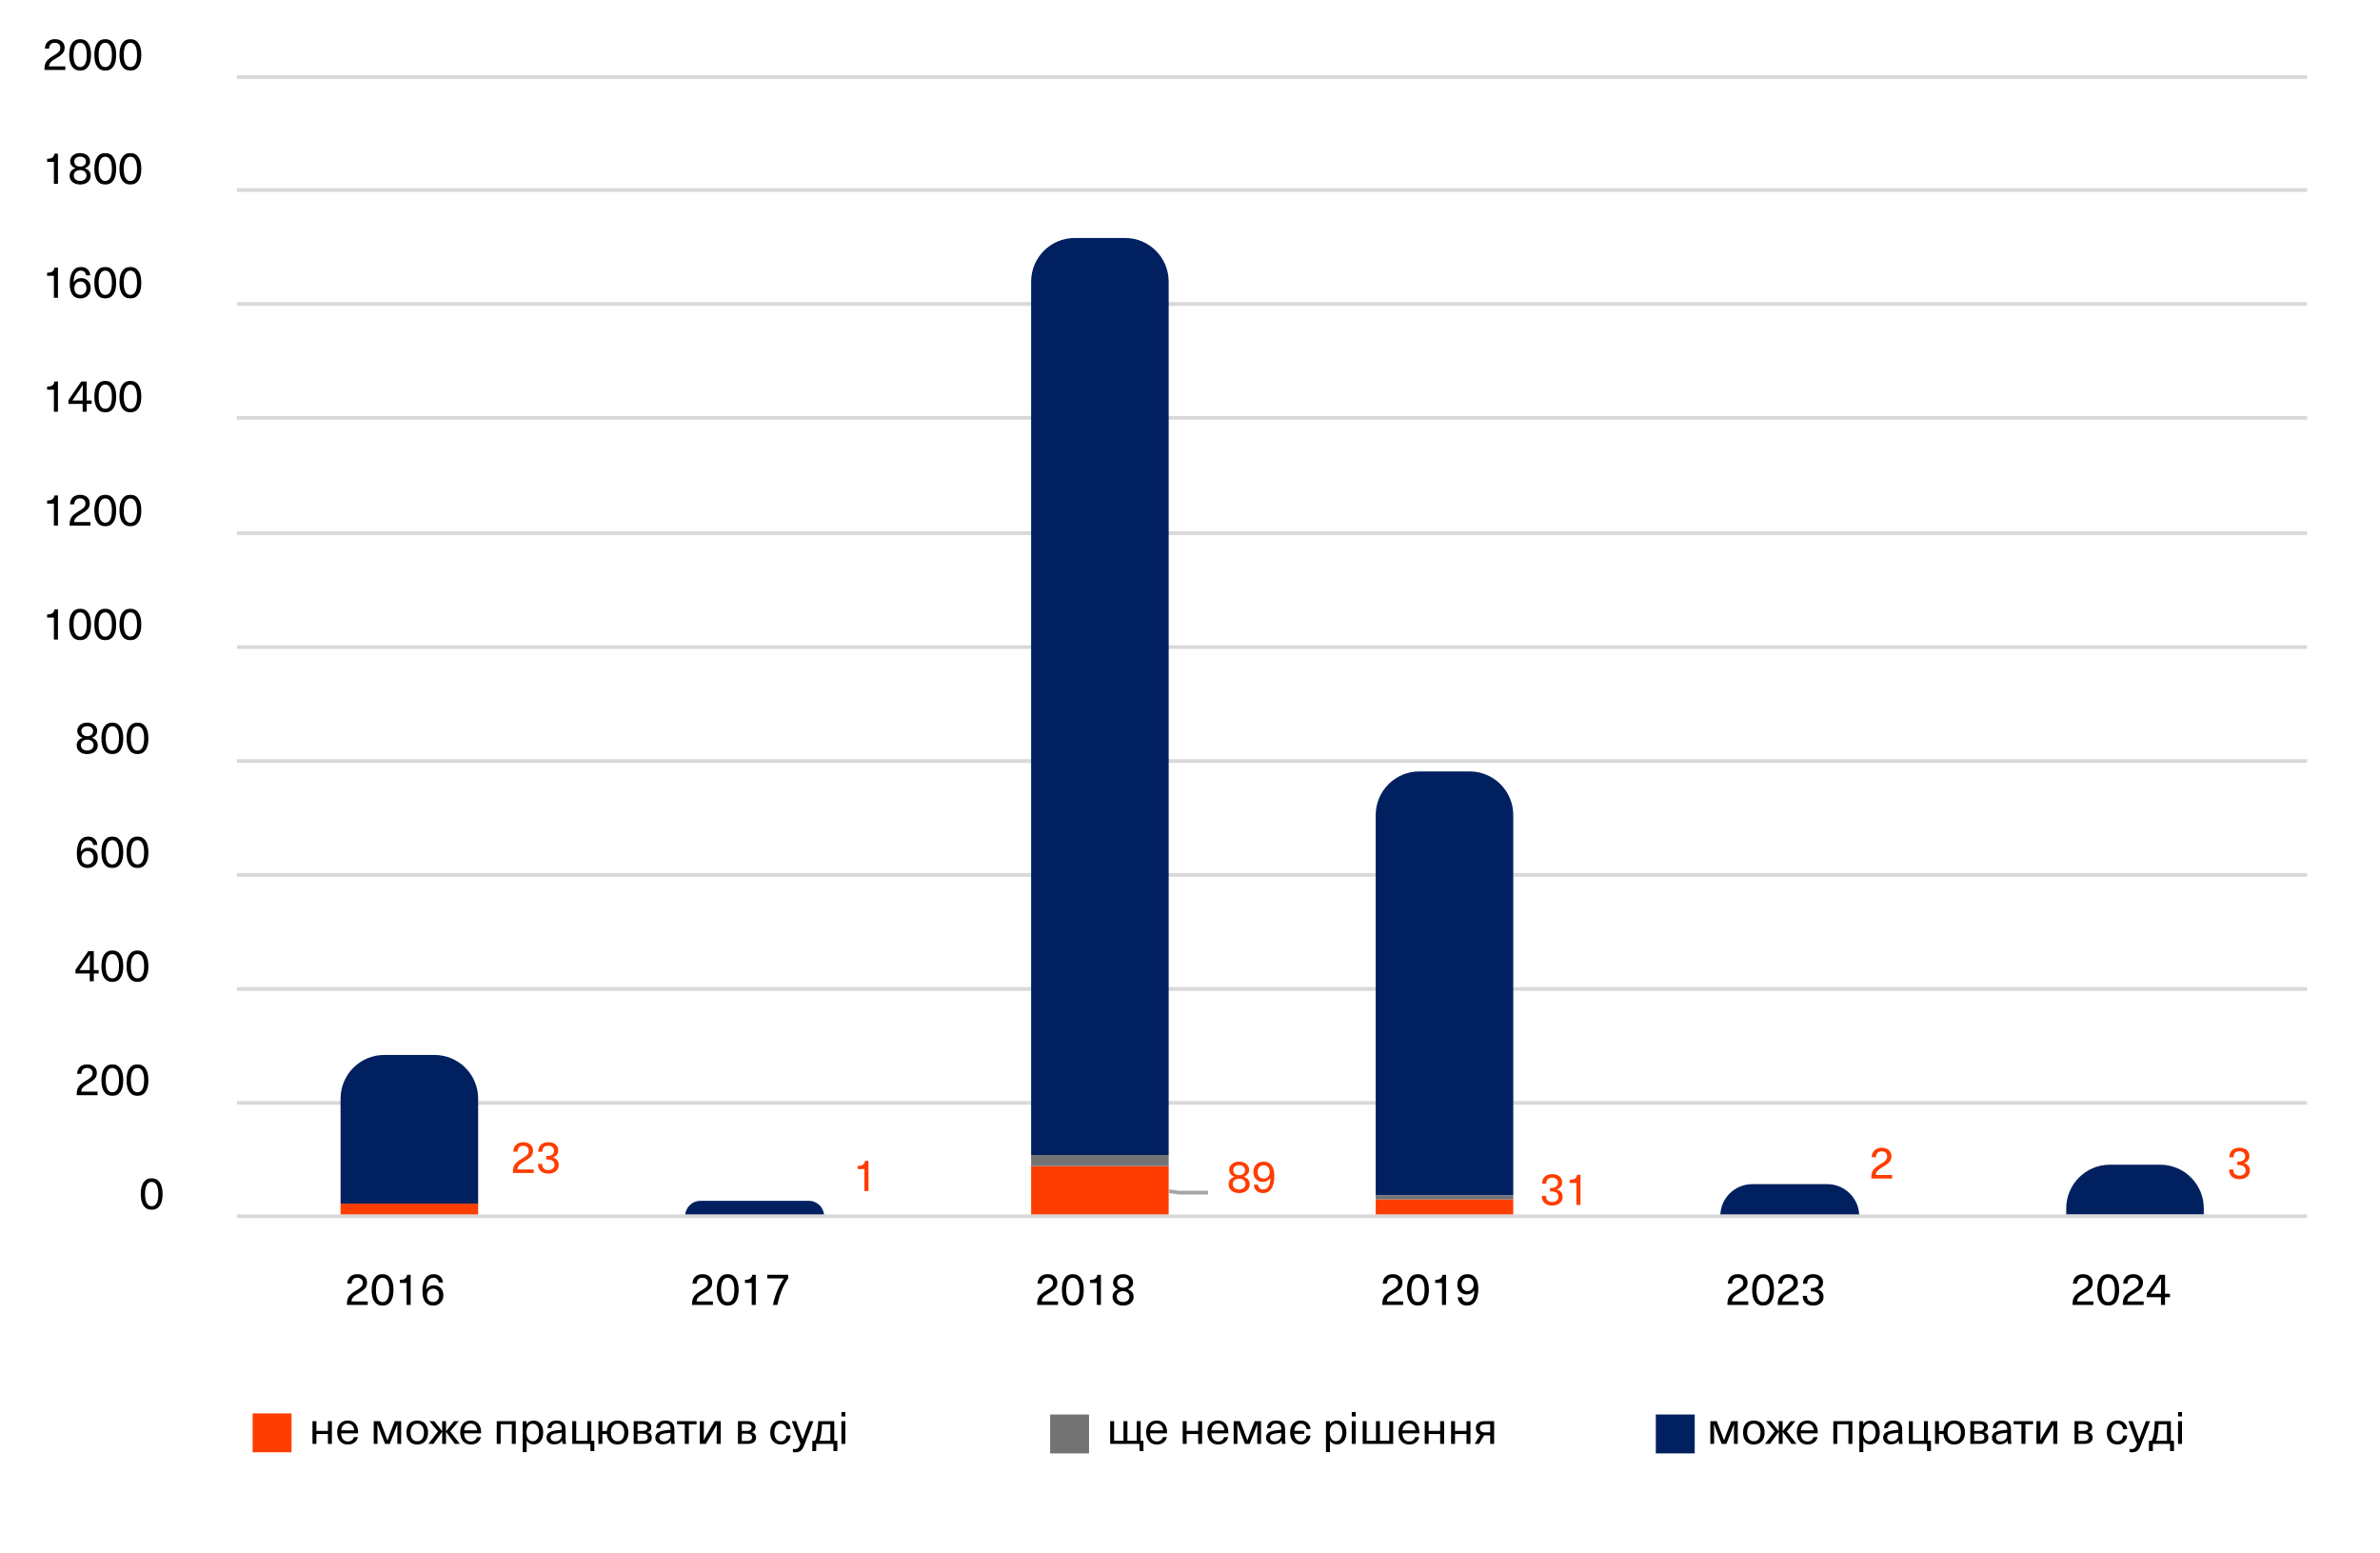 <svg width="2181" height="1423" viewBox="0 0 2181 1423" fill="none" xmlns="http://www.w3.org/2000/svg">
<rect x="0" y="0" width="2181" height="1423" fill="#333333" stroke="none"/>
<g clip-path="url(#clip0_10371_1810)">
<rect width="2181" height="1423" fill="white"/>
<mask id="mask0_10371_1810" style="mask-type:luminance" maskUnits="userSpaceOnUse" x="0" y="0" width="2181" height="1423">
<path d="M2181 0H0V1423H2181V0Z" fill="white"/>
</mask>
<g mask="url(#mask0_10371_1810)">
<path d="M2178.45 1.273H1.273V1420.45H2178.45V1.273Z" fill="white"/>
<path d="M217.082 1010.48H2114.16M217.082 906.113H2114.16M217.082 801.614H2114.16M217.082 697.244H2114.16M217.082 592.874H2114.16M217.082 488.503H2114.16M217.082 382.86H2114.16M217.082 278.49H2114.16M217.082 174.12H2114.16M217.082 70.641H2114.16" stroke="#D9D9D9" stroke-width="3.438" stroke-miterlimit="10" stroke-linejoin="round"/>
<path d="M312.102 1102.76H438.162V1114.98H312.102V1102.76ZM627.869 1113.71H755.202V1114.98H627.869V1113.71ZM944.91 1068.4H1070.96V1114.98H944.91V1068.4ZM1260.68 1098.95H1386.73V1114.98H1260.68V1098.95ZM1576.45 1113.71H1703.77V1114.98H1576.45V1113.71ZM1893.47 1112.95H2019.53V1114.98H1893.47V1112.95Z" fill="#FE3D00"/>
<path d="M944.908 1058.21H1070.96V1068.4H944.908V1058.21ZM1260.68 1095.13H1386.72V1098.94H1260.68V1095.13Z" fill="#737373"/>
<path d="M312.102 1006.57C312.102 984.479 330.01 966.571 352.102 966.571H398.162C420.253 966.571 438.162 984.479 438.162 1006.57V1102.76H312.102V1006.57ZM627.869 1114.22C627.869 1106.48 634.138 1100.22 641.87 1100.22H741.201C748.934 1100.22 755.202 1106.48 755.202 1114.22V1114.22H627.869V1114.22ZM944.91 258.031C944.91 235.94 962.818 218.031 984.91 218.031H1030.96C1053.05 218.031 1070.96 235.94 1070.96 258.031V1058.21H944.91V258.031ZM1260.68 746.79C1260.68 724.698 1278.59 706.79 1300.68 706.79H1346.73C1368.82 706.79 1386.73 724.698 1386.73 746.79V1095.12H1260.68V746.79ZM1576.44 1114.22C1576.44 1098.05 1589.55 1084.94 1605.72 1084.94H1674.49C1690.66 1084.94 1703.77 1098.05 1703.77 1114.22V1114.22H1576.44V1114.22ZM1893.47 1107.12C1893.47 1085.03 1911.38 1067.12 1933.47 1067.12H1979.53C2001.62 1067.12 2019.53 1085.03 2019.53 1107.12V1112.94H1893.47V1107.12Z" fill="#002060"/>
<path d="M217.082 1114.34H2114.16" stroke="#D9D9D9" stroke-width="3.438" stroke-miterlimit="10" stroke-linejoin="round"/>
<path d="M1071.4 1091.43L1080.51 1092.71H1107.05" stroke="#A6A6A6" stroke-width="3.438" stroke-miterlimit="10" stroke-linejoin="round"/>
<path d="M479.64 1046.5C482.291 1046.5 484.423 1047.21 486.036 1048.63C487.649 1050.02 488.455 1051.88 488.455 1054.2C488.455 1055.38 488.277 1056.43 487.922 1057.36C487.594 1058.29 487.047 1059.15 486.282 1059.94C485.517 1060.71 484.738 1061.38 483.945 1061.95C483.18 1062.5 482.155 1063.14 480.87 1063.88C478.219 1065.41 476.442 1066.72 475.54 1067.82C474.665 1068.88 474.214 1070.1 474.187 1071.46H489.111V1074.7H470.046C470.019 1074.51 470.005 1074.24 470.005 1073.88C470.005 1071.12 470.538 1068.88 471.604 1067.16C472.697 1065.41 474.884 1063.58 478.164 1061.67C480.542 1060.27 482.196 1059.1 483.125 1058.14C484.054 1057.16 484.519 1055.87 484.519 1054.29C484.519 1052.95 484.068 1051.87 483.166 1051.05C482.291 1050.2 481.102 1049.78 479.599 1049.78C476.237 1049.78 474.447 1051.58 474.228 1055.19H470.374C470.483 1052.45 471.358 1050.32 472.998 1048.79C474.665 1047.26 476.879 1046.5 479.64 1046.5ZM502.499 1046.5C505.287 1046.5 507.487 1047.18 509.1 1048.55C510.74 1049.91 511.56 1051.74 511.56 1054.04C511.56 1057.16 509.961 1059.3 506.763 1060.48V1060.56C508.567 1061.16 509.892 1062.02 510.74 1063.14C511.587 1064.23 512.011 1065.67 512.011 1067.45C512.011 1069.77 511.136 1071.66 509.387 1073.1C507.637 1074.55 505.355 1075.28 502.54 1075.28C499.506 1075.28 497.155 1074.5 495.488 1072.94C493.82 1071.38 492.987 1069.2 492.987 1066.38H496.8C496.8 1068.21 497.292 1069.62 498.276 1070.6C499.26 1071.56 500.681 1072.04 502.54 1072.04C504.207 1072.04 505.56 1071.6 506.599 1070.73C507.637 1069.85 508.157 1068.72 508.157 1067.32C508.157 1065.71 507.596 1064.48 506.476 1063.63C505.355 1062.76 503.729 1062.32 501.597 1062.32H500.49V1059.16H501.597C503.483 1059.16 504.972 1058.74 506.066 1057.89C507.186 1057.02 507.747 1055.84 507.747 1054.37C507.747 1052.97 507.255 1051.85 506.271 1051.01C505.287 1050.16 503.975 1049.73 502.335 1049.73C498.809 1049.73 497.046 1051.57 497.046 1055.23H493.233C493.233 1052.49 494.053 1050.36 495.693 1048.83C497.36 1047.27 499.629 1046.5 502.499 1046.5Z" fill="#FE3D00"/>
<path d="M795.873 1063.62V1091.25H792.142V1071.12H785.951V1068.25C788.111 1068.25 789.696 1067.89 790.707 1067.18C791.746 1066.47 792.402 1065.28 792.675 1063.62H795.873Z" fill="#FE3D00"/>
<path d="M1135.52 1064.32C1138.2 1064.32 1140.38 1065.03 1142.08 1066.45C1143.8 1067.84 1144.66 1069.66 1144.66 1071.9C1144.66 1073.38 1144.22 1074.65 1143.35 1075.71C1142.5 1076.78 1141.33 1077.6 1139.82 1078.17V1078.26C1141.55 1078.77 1142.87 1079.62 1143.8 1080.8C1144.73 1081.95 1145.2 1083.37 1145.2 1085.06C1145.2 1087.47 1144.29 1089.41 1142.49 1090.88C1140.71 1092.36 1138.39 1093.1 1135.52 1093.1C1132.65 1093.1 1130.33 1092.36 1128.55 1090.88C1126.77 1089.41 1125.88 1087.47 1125.88 1085.06C1125.88 1083.37 1126.35 1081.95 1127.28 1080.8C1128.21 1079.62 1129.52 1078.77 1131.21 1078.26V1078.17C1129.71 1077.6 1128.54 1076.78 1127.69 1075.71C1126.84 1074.62 1126.42 1073.35 1126.42 1071.9C1126.42 1069.66 1127.26 1067.84 1128.96 1066.45C1130.68 1065.03 1132.87 1064.32 1135.52 1064.32ZM1139.7 1081.29C1138.64 1080.36 1137.24 1079.9 1135.52 1079.9C1133.8 1079.9 1132.39 1080.36 1131.3 1081.29C1130.23 1082.19 1129.7 1083.37 1129.7 1084.82C1129.7 1086.32 1130.23 1087.54 1131.3 1088.46C1132.36 1089.37 1133.77 1089.82 1135.52 1089.82C1137.27 1089.82 1138.68 1089.37 1139.74 1088.46C1140.81 1087.54 1141.34 1086.32 1141.34 1084.82C1141.34 1083.37 1140.79 1082.19 1139.7 1081.29ZM1139.41 1068.78C1138.43 1067.96 1137.13 1067.55 1135.52 1067.55C1133.91 1067.55 1132.61 1067.96 1131.62 1068.78C1130.64 1069.6 1130.15 1070.68 1130.15 1072.02C1130.15 1073.44 1130.63 1074.58 1131.58 1075.43C1132.57 1076.27 1133.88 1076.7 1135.52 1076.7C1137.16 1076.7 1138.46 1076.27 1139.41 1075.43C1140.4 1074.58 1140.89 1073.44 1140.89 1072.02C1140.89 1070.68 1140.4 1069.6 1139.41 1068.78ZM1157.48 1093.1C1155.02 1093.1 1153.03 1092.43 1151.53 1091.09C1150.03 1089.72 1149.17 1087.84 1148.95 1085.43H1152.8C1153.29 1088.36 1154.89 1089.82 1157.6 1089.82C1159.59 1089.82 1161.17 1088.96 1162.31 1087.23C1163.49 1085.51 1164.12 1082.89 1164.2 1079.36H1164.12C1162.5 1081.71 1160.24 1082.89 1157.31 1082.89C1154.71 1082.89 1152.61 1082.05 1151 1080.39C1149.38 1078.72 1148.58 1076.53 1148.58 1073.83C1148.58 1070.98 1149.44 1068.69 1151.16 1066.94C1152.91 1065.19 1155.19 1064.32 1158.01 1064.32C1161.18 1064.32 1163.6 1065.44 1165.27 1067.68C1166.93 1069.92 1167.77 1073.24 1167.77 1077.64C1167.77 1082.64 1166.86 1086.47 1165.06 1089.12C1163.28 1091.77 1160.76 1093.1 1157.48 1093.1ZM1153.95 1078.13C1154.96 1079.25 1156.3 1079.81 1157.97 1079.81C1159.63 1079.81 1160.97 1079.25 1161.99 1078.13C1163.02 1076.98 1163.54 1075.52 1163.54 1073.75C1163.54 1071.86 1163.04 1070.37 1162.03 1069.28C1161.04 1068.16 1159.7 1067.6 1158.01 1067.6C1156.34 1067.6 1155 1068.16 1153.99 1069.28C1152.98 1070.4 1152.47 1071.89 1152.47 1073.75C1152.47 1075.55 1152.97 1077.01 1153.95 1078.13Z" fill="#FE3D00"/>
<path d="M1422.45 1075.77C1425.24 1075.77 1427.44 1076.45 1429.05 1077.82C1430.69 1079.19 1431.51 1081.02 1431.51 1083.31C1431.51 1086.43 1429.91 1088.57 1426.71 1089.75V1089.83C1428.52 1090.43 1429.84 1091.29 1430.69 1092.41C1431.54 1093.51 1431.96 1094.94 1431.96 1096.72C1431.96 1099.04 1431.09 1100.93 1429.34 1102.38C1427.59 1103.83 1425.31 1104.55 1422.49 1104.55C1419.46 1104.55 1417.11 1103.77 1415.44 1102.21C1413.77 1100.66 1412.94 1098.47 1412.94 1095.65H1416.75C1416.75 1097.48 1417.24 1098.89 1418.23 1099.88C1419.21 1100.83 1420.63 1101.31 1422.49 1101.31C1424.16 1101.31 1425.51 1100.87 1426.55 1100C1427.59 1099.12 1428.11 1097.99 1428.11 1096.6C1428.11 1094.98 1427.55 1093.75 1426.43 1092.91C1425.31 1092.03 1423.68 1091.59 1421.55 1091.59H1420.44V1088.44H1421.55C1423.43 1088.44 1424.92 1088.01 1426.02 1087.17C1427.14 1086.29 1427.7 1085.12 1427.7 1083.64C1427.7 1082.25 1427.21 1081.13 1426.22 1080.28C1425.24 1079.43 1423.93 1079.01 1422.29 1079.01C1418.76 1079.01 1417 1080.84 1417 1084.5H1413.18C1413.18 1081.77 1414 1079.64 1415.64 1078.11C1417.31 1076.55 1419.58 1075.77 1422.45 1075.77ZM1448.34 1076.34V1103.98H1444.61V1083.85H1438.42V1080.98C1440.58 1080.98 1442.16 1080.62 1443.18 1079.91C1444.21 1079.2 1444.87 1078.01 1445.14 1076.34H1448.34Z" fill="#FE3D00"/>
<path d="M1724.47 1051.59C1727.12 1051.59 1729.25 1052.3 1730.86 1053.72C1732.47 1055.11 1733.28 1056.97 1733.28 1059.3C1733.28 1060.47 1733.1 1061.52 1732.75 1062.45C1732.42 1063.38 1731.87 1064.24 1731.11 1065.04C1730.34 1065.8 1729.56 1066.47 1728.77 1067.05C1728.01 1067.59 1726.98 1068.23 1725.7 1068.97C1723.04 1070.5 1721.27 1071.82 1720.37 1072.91C1719.49 1073.97 1719.04 1075.19 1719.01 1076.56H1733.94V1079.8H1714.87C1714.84 1079.61 1714.83 1079.33 1714.83 1078.98C1714.83 1076.22 1715.36 1073.97 1716.43 1072.25C1717.52 1070.5 1719.71 1068.67 1722.99 1066.76C1725.37 1065.36 1727.02 1064.19 1727.95 1063.23C1728.88 1062.25 1729.34 1060.96 1729.34 1059.38C1729.34 1058.04 1728.89 1056.96 1727.99 1056.14C1727.12 1055.29 1725.93 1054.87 1724.42 1054.87C1721.06 1054.87 1719.27 1056.67 1719.05 1060.28H1715.2C1715.31 1057.55 1716.18 1055.42 1717.82 1053.88C1719.49 1052.35 1721.7 1051.59 1724.47 1051.59Z" fill="#FE3D00"/>
<path d="M2052.24 1051.59C2055.03 1051.59 2057.23 1052.27 2058.84 1053.64C2060.48 1055.01 2061.3 1056.84 2061.3 1059.13C2061.3 1062.25 2059.7 1064.39 2056.51 1065.57V1065.65C2058.31 1066.25 2059.64 1067.11 2060.48 1068.23C2061.33 1069.33 2061.75 1070.76 2061.75 1072.54C2061.75 1074.86 2060.88 1076.75 2059.13 1078.2C2057.38 1079.65 2055.1 1080.37 2052.28 1080.37C2049.25 1080.37 2046.9 1079.59 2045.23 1078.03C2043.56 1076.48 2042.73 1074.29 2042.73 1071.47H2046.54C2046.54 1073.31 2047.03 1074.71 2048.02 1075.7C2049 1076.65 2050.42 1077.13 2052.28 1077.13C2053.95 1077.13 2055.3 1076.69 2056.34 1075.82C2057.38 1074.95 2057.9 1073.81 2057.9 1072.42C2057.9 1070.8 2057.34 1069.57 2056.22 1068.73C2055.1 1067.85 2053.47 1067.41 2051.34 1067.41H2050.23V1064.26H2051.34C2053.23 1064.26 2054.72 1063.83 2055.81 1062.99C2056.93 1062.11 2057.49 1060.94 2057.49 1059.46C2057.49 1058.07 2057 1056.95 2056.01 1056.1C2055.03 1055.25 2053.72 1054.83 2052.08 1054.83C2048.55 1054.83 2046.79 1056.66 2046.79 1060.32H2042.98C2042.98 1057.59 2043.8 1055.46 2045.44 1053.93C2047.1 1052.37 2049.37 1051.59 2052.24 1051.59Z" fill="#FE3D00"/>
<path d="M131.575 1083.32C133.297 1080.83 135.77 1079.59 138.996 1079.59C142.221 1079.59 144.695 1080.83 146.417 1083.32C148.139 1085.78 149 1089.33 149 1093.98C149 1098.63 148.139 1102.19 146.417 1104.68C144.695 1107.14 142.221 1108.37 138.996 1108.37C135.77 1108.37 133.297 1107.14 131.575 1104.68C129.853 1102.19 128.992 1098.63 128.992 1093.98C128.992 1089.33 129.853 1085.78 131.575 1083.32ZM138.996 1082.91C137.028 1082.91 135.524 1083.85 134.486 1085.74C133.447 1087.62 132.928 1090.37 132.928 1093.98C132.928 1097.62 133.447 1100.39 134.486 1102.3C135.524 1104.19 137.028 1105.13 138.996 1105.13C140.991 1105.13 142.508 1104.19 143.547 1102.3C144.585 1100.39 145.105 1097.62 145.105 1093.98C145.105 1090.37 144.585 1087.62 143.547 1085.74C142.508 1083.85 140.991 1082.91 138.996 1082.91Z" fill="black"/>
<path d="M79.931 975.218C82.582 975.218 84.715 975.928 86.327 977.35C87.94 978.744 88.746 980.602 88.746 982.926C88.746 984.101 88.569 985.153 88.213 986.083C87.885 987.012 87.338 987.873 86.573 988.666C85.808 989.431 85.029 990.101 84.236 990.675C83.471 991.221 82.446 991.864 81.161 992.602C78.51 994.132 76.733 995.444 75.831 996.538C74.957 997.604 74.505 998.82 74.478 1000.19H89.402V1003.43H70.337C70.31 1003.23 70.296 1002.96 70.296 1002.61C70.296 999.845 70.829 997.604 71.895 995.882C72.989 994.132 75.175 992.301 78.455 990.388C80.833 988.994 82.487 987.818 83.416 986.862C84.346 985.878 84.81 984.593 84.81 983.008C84.81 981.668 84.359 980.589 83.457 979.769C82.582 978.921 81.394 978.498 79.89 978.498C76.528 978.498 74.738 980.302 74.519 983.91H70.665C70.775 981.176 71.649 979.044 73.289 977.514C74.957 975.983 77.171 975.218 79.931 975.218ZM95.533 978.949C97.255 976.461 99.728 975.218 102.954 975.218C106.179 975.218 108.653 976.461 110.375 978.949C112.097 981.409 112.958 984.962 112.958 989.609C112.958 994.255 112.097 997.822 110.375 1000.31C108.653 1002.77 106.179 1004 102.954 1004C99.728 1004 97.255 1002.77 95.533 1000.31C93.811 997.822 92.95 994.255 92.95 989.609C92.95 984.962 93.811 981.409 95.533 978.949ZM102.954 978.539C100.986 978.539 99.482 979.482 98.444 981.368C97.405 983.254 96.886 986.001 96.886 989.609C96.886 993.244 97.405 996.018 98.444 997.932C99.482 999.818 100.986 1000.76 102.954 1000.76C104.949 1000.76 106.466 999.818 107.505 997.932C108.543 996.018 109.063 993.244 109.063 989.609C109.063 986.001 108.543 983.254 107.505 981.368C106.466 979.482 104.949 978.539 102.954 978.539ZM118.555 978.949C120.277 976.461 122.751 975.218 125.976 975.218C129.201 975.218 131.675 976.461 133.397 978.949C135.119 981.409 135.98 984.962 135.98 989.609C135.98 994.255 135.119 997.822 133.397 1000.31C131.675 1002.77 129.201 1004 125.976 1004C122.751 1004 120.277 1002.77 118.555 1000.31C116.833 997.822 115.972 994.255 115.972 989.609C115.972 984.962 116.833 981.409 118.555 978.949ZM125.976 978.539C124.008 978.539 122.505 979.482 121.466 981.368C120.427 983.254 119.908 986.001 119.908 989.609C119.908 993.244 120.427 996.018 121.466 997.932C122.505 999.818 124.008 1000.76 125.976 1000.76C127.971 1000.76 129.488 999.818 130.527 997.932C131.566 996.018 132.085 993.244 132.085 989.609C132.085 986.001 131.566 983.254 130.527 981.368C129.488 979.482 127.971 978.539 125.976 978.539Z" fill="black"/>
<path d="M90.468 888.805V891.921H85.958V899.055H82.227V891.921H69.189V888.518L80.915 871.421H85.958V888.805H90.468ZM75.954 884.254L72.797 888.805H82.268V885.033C82.268 881.616 82.309 878.186 82.391 874.742H82.309C80.368 877.748 78.25 880.919 75.954 884.254ZM95.533 874.578C97.255 872.09 99.728 870.847 102.954 870.847C106.179 870.847 108.653 872.09 110.375 874.578C112.097 877.038 112.958 880.591 112.958 885.238C112.958 889.884 112.097 893.451 110.375 895.939C108.653 898.399 106.179 899.629 102.954 899.629C99.728 899.629 97.255 898.399 95.533 895.939C93.811 893.451 92.95 889.884 92.95 885.238C92.95 880.591 93.811 877.038 95.533 874.578ZM102.954 874.168C100.986 874.168 99.482 875.111 98.444 876.997C97.405 878.883 96.886 881.63 96.886 885.238C96.886 888.873 97.405 891.647 98.444 893.561C99.482 895.447 100.986 896.39 102.954 896.39C104.949 896.39 106.466 895.447 107.505 893.561C108.543 891.647 109.063 888.873 109.063 885.238C109.063 881.63 108.543 878.883 107.505 876.997C106.466 875.111 104.949 874.168 102.954 874.168ZM118.555 874.578C120.277 872.09 122.751 870.847 125.976 870.847C129.201 870.847 131.675 872.09 133.397 874.578C135.119 877.038 135.98 880.591 135.98 885.238C135.98 889.884 135.119 893.451 133.397 895.939C131.675 898.399 129.201 899.629 125.976 899.629C122.751 899.629 120.277 898.399 118.555 895.939C116.833 893.451 115.972 889.884 115.972 885.238C115.972 880.591 116.833 877.038 118.555 874.578ZM125.976 874.168C124.008 874.168 122.505 875.111 121.466 876.997C120.427 878.883 119.908 881.63 119.908 885.238C119.908 888.873 120.427 891.647 121.466 893.561C122.505 895.447 124.008 896.39 125.976 896.39C127.971 896.39 129.488 895.447 130.527 893.561C131.566 891.647 132.085 888.873 132.085 885.238C132.085 881.63 131.566 878.883 130.527 876.997C129.488 875.111 127.971 874.168 125.976 874.168Z" fill="black"/>
<path d="M80.71 766.479C83.17 766.479 85.152 767.163 86.655 768.529C88.159 769.869 89.019 771.741 89.238 774.146H85.384C84.892 771.222 83.293 769.759 80.587 769.759C78.592 769.759 77.007 770.62 75.831 772.342C74.683 774.064 74.068 776.688 73.986 780.214H74.068C75.681 777.864 77.95 776.688 80.874 776.688C83.471 776.688 85.576 777.522 87.188 779.189C88.801 780.857 89.607 783.043 89.607 785.749C89.607 788.592 88.733 790.888 86.983 792.637C85.261 794.387 82.993 795.262 80.177 795.262C77.007 795.262 74.588 794.141 72.92 791.899C71.253 789.658 70.419 786.337 70.419 781.936C70.419 776.934 71.308 773.108 73.084 770.456C74.888 767.805 77.43 766.479 80.71 766.479ZM84.195 781.444C83.211 780.324 81.885 779.763 80.218 779.763C78.551 779.763 77.198 780.337 76.159 781.485C75.148 782.606 74.642 784.055 74.642 785.831C74.642 787.717 75.134 789.221 76.118 790.341C77.129 791.435 78.483 791.982 80.177 791.982C81.844 791.982 83.184 791.421 84.195 790.3C85.207 789.18 85.712 787.69 85.712 785.831C85.712 784.027 85.207 782.565 84.195 781.444ZM95.533 770.21C97.255 767.723 99.728 766.479 102.954 766.479C106.179 766.479 108.653 767.723 110.375 770.21C112.097 772.67 112.958 776.224 112.958 780.87C112.958 785.517 112.097 789.084 110.375 791.571C108.653 794.031 106.179 795.262 102.954 795.262C99.728 795.262 97.255 794.031 95.533 791.571C93.811 789.084 92.95 785.517 92.95 780.87C92.95 776.224 93.811 772.67 95.533 770.21ZM102.954 769.8C100.986 769.8 99.482 770.743 98.444 772.629C97.405 774.515 96.886 777.262 96.886 780.87C96.886 784.506 97.405 787.28 98.444 789.193C99.482 791.079 100.986 792.022 102.954 792.022C104.949 792.022 106.466 791.079 107.505 789.193C108.543 787.28 109.063 784.506 109.063 780.87C109.063 777.262 108.543 774.515 107.505 772.629C106.466 770.743 104.949 769.8 102.954 769.8ZM118.555 770.21C120.277 767.723 122.751 766.479 125.976 766.479C129.201 766.479 131.675 767.723 133.397 770.21C135.119 772.67 135.98 776.224 135.98 780.87C135.98 785.517 135.119 789.084 133.397 791.571C131.675 794.031 129.201 795.262 125.976 795.262C122.751 795.262 120.277 794.031 118.555 791.571C116.833 789.084 115.972 785.517 115.972 780.87C115.972 776.224 116.833 772.67 118.555 770.21ZM125.976 769.8C124.008 769.8 122.505 770.743 121.466 772.629C120.427 774.515 119.908 777.262 119.908 780.87C119.908 784.506 120.427 787.28 121.466 789.193C122.505 791.079 124.008 792.022 125.976 792.022C127.971 792.022 129.488 791.079 130.527 789.193C131.566 787.28 132.085 784.506 132.085 780.87C132.085 777.262 131.566 774.515 130.527 772.629C129.488 770.743 127.971 769.8 125.976 769.8Z" fill="black"/>
<path d="M79.931 662.108C82.61 662.108 84.796 662.819 86.491 664.24C88.213 665.634 89.074 667.452 89.074 669.693C89.074 671.169 88.637 672.44 87.762 673.506C86.915 674.572 85.74 675.392 84.236 675.966V676.048C85.958 676.568 87.284 677.415 88.213 678.59C89.142 679.738 89.607 681.16 89.607 682.854C89.607 685.26 88.705 687.2 86.901 688.676C85.124 690.152 82.801 690.89 79.931 690.89C77.061 690.89 74.738 690.152 72.961 688.676C71.184 687.2 70.296 685.26 70.296 682.854C70.296 681.16 70.761 679.738 71.69 678.59C72.62 677.415 73.931 676.568 75.626 676.048V675.966C74.123 675.392 72.948 674.572 72.1 673.506C71.253 672.413 70.829 671.142 70.829 669.693C70.829 667.452 71.677 665.634 73.371 664.24C75.093 662.819 77.28 662.108 79.931 662.108ZM84.113 679.082C83.047 678.153 81.653 677.688 79.931 677.688C78.209 677.688 76.802 678.153 75.708 679.082C74.642 679.984 74.109 681.16 74.109 682.608C74.109 684.112 74.642 685.328 75.708 686.257C76.774 687.159 78.182 687.61 79.931 687.61C81.68 687.61 83.088 687.159 84.154 686.257C85.22 685.328 85.753 684.112 85.753 682.608C85.753 681.16 85.207 679.984 84.113 679.082ZM83.826 666.577C82.842 665.757 81.544 665.347 79.931 665.347C78.319 665.347 77.02 665.757 76.036 666.577C75.052 667.397 74.56 668.477 74.56 669.816C74.56 671.238 75.038 672.372 75.995 673.219C76.979 674.067 78.291 674.49 79.931 674.49C81.571 674.49 82.87 674.067 83.826 673.219C84.81 672.372 85.302 671.238 85.302 669.816C85.302 668.477 84.81 667.397 83.826 666.577ZM95.533 665.839C97.255 663.352 99.728 662.108 102.954 662.108C106.179 662.108 108.653 663.352 110.375 665.839C112.097 668.299 112.958 671.853 112.958 676.499C112.958 681.146 112.097 684.713 110.375 687.2C108.653 689.66 106.179 690.89 102.954 690.89C99.728 690.89 97.255 689.66 95.533 687.2C93.811 684.713 92.95 681.146 92.95 676.499C92.95 671.853 93.811 668.299 95.533 665.839ZM102.954 665.429C100.986 665.429 99.482 666.372 98.444 668.258C97.405 670.144 96.886 672.891 96.886 676.499C96.886 680.135 97.405 682.909 98.444 684.822C99.482 686.708 100.986 687.651 102.954 687.651C104.949 687.651 106.466 686.708 107.505 684.822C108.543 682.909 109.063 680.135 109.063 676.499C109.063 672.891 108.543 670.144 107.505 668.258C106.466 666.372 104.949 665.429 102.954 665.429ZM118.555 665.839C120.277 663.352 122.751 662.108 125.976 662.108C129.201 662.108 131.675 663.352 133.397 665.839C135.119 668.299 135.98 671.853 135.98 676.499C135.98 681.146 135.119 684.713 133.397 687.2C131.675 689.66 129.201 690.89 125.976 690.89C122.751 690.89 120.277 689.66 118.555 687.2C116.833 684.713 115.972 681.146 115.972 676.499C115.972 671.853 116.833 668.299 118.555 665.839ZM125.976 665.429C124.008 665.429 122.505 666.372 121.466 668.258C120.427 670.144 119.908 672.891 119.908 676.499C119.908 680.135 120.427 682.909 121.466 684.822C122.505 686.708 124.008 687.651 125.976 687.651C127.971 687.651 129.488 686.708 130.527 684.822C131.566 682.909 132.085 680.135 132.085 676.499C132.085 672.891 131.566 670.144 130.527 668.258C129.488 666.372 127.971 665.429 125.976 665.429Z" fill="black"/>
<path d="M53.112 558.311V585.945H49.381V565.814H43.19V562.944C45.349 562.944 46.934 562.589 47.946 561.878C48.984 561.168 49.64 559.979 49.914 558.311H53.112ZM66.007 561.468C67.729 558.981 70.203 557.737 73.428 557.737C76.654 557.737 79.127 558.981 80.849 561.468C82.571 563.928 83.432 567.482 83.432 572.128C83.432 576.775 82.571 580.342 80.849 582.829C79.127 585.289 76.654 586.519 73.428 586.519C70.203 586.519 67.729 585.289 66.007 582.829C64.285 580.342 63.424 576.775 63.424 572.128C63.424 567.482 64.285 563.928 66.007 561.468ZM73.428 561.058C71.46 561.058 69.957 562.001 68.918 563.887C67.88 565.773 67.36 568.52 67.36 572.128C67.36 575.764 67.88 578.538 68.918 580.451C69.957 582.337 71.46 583.28 73.428 583.28C75.424 583.28 76.941 582.337 77.979 580.451C79.018 578.538 79.537 575.764 79.537 572.128C79.537 568.52 79.018 565.773 77.979 563.887C76.941 562.001 75.424 561.058 73.428 561.058ZM89.03 561.468C90.752 558.981 93.225 557.737 96.451 557.737C99.676 557.737 102.15 558.981 103.872 561.468C105.594 563.928 106.455 567.482 106.455 572.128C106.455 576.775 105.594 580.342 103.872 582.829C102.15 585.289 99.676 586.519 96.451 586.519C93.225 586.519 90.752 585.289 89.03 582.829C87.308 580.342 86.447 576.775 86.447 572.128C86.447 567.482 87.308 563.928 89.03 561.468ZM96.451 561.058C94.483 561.058 92.979 562.001 91.941 563.887C90.902 565.773 90.383 568.52 90.383 572.128C90.383 575.764 90.902 578.538 91.941 580.451C92.979 582.337 94.483 583.28 96.451 583.28C98.446 583.28 99.963 582.337 101.002 580.451C102.04 578.538 102.56 575.764 102.56 572.128C102.56 568.52 102.04 565.773 101.002 563.887C99.963 562.001 98.446 561.058 96.451 561.058ZM112.052 561.468C113.774 558.981 116.248 557.737 119.473 557.737C122.698 557.737 125.172 558.981 126.894 561.468C128.616 563.928 129.477 567.482 129.477 572.128C129.477 576.775 128.616 580.342 126.894 582.829C125.172 585.289 122.698 586.519 119.473 586.519C116.248 586.519 113.774 585.289 112.052 582.829C110.33 580.342 109.469 576.775 109.469 572.128C109.469 567.482 110.33 563.928 112.052 561.468ZM119.473 561.058C117.505 561.058 116.002 562.001 114.963 563.887C113.924 565.773 113.405 568.52 113.405 572.128C113.405 575.764 113.924 578.538 114.963 580.451C116.002 582.337 117.505 583.28 119.473 583.28C121.468 583.28 122.985 582.337 124.024 580.451C125.063 578.538 125.582 575.764 125.582 572.128C125.582 568.52 125.063 565.773 124.024 563.887C122.985 562.001 121.468 561.058 119.473 561.058Z" fill="black"/>
<path d="M53.112 453.94V481.574H49.381V461.443H43.19V458.573C45.349 458.573 46.934 458.218 47.946 457.507C48.984 456.797 49.64 455.608 49.914 453.94H53.112ZM73.428 453.366C76.08 453.366 78.212 454.077 79.824 455.498C81.437 456.892 82.243 458.751 82.243 461.074C82.243 462.25 82.066 463.302 81.71 464.231C81.382 465.161 80.836 466.022 80.07 466.814C79.305 467.58 78.526 468.249 77.733 468.823C76.968 469.37 75.943 470.012 74.658 470.75C72.007 472.281 70.23 473.593 69.328 474.686C68.454 475.752 68.003 476.969 67.975 478.335H82.899V481.574H63.834C63.807 481.383 63.793 481.11 63.793 480.754C63.793 477.994 64.326 475.752 65.392 474.03C66.486 472.281 68.672 470.45 71.952 468.536C74.33 467.142 75.984 465.967 76.913 465.01C77.843 464.026 78.307 462.742 78.307 461.156C78.307 459.817 77.856 458.737 76.954 457.917C76.08 457.07 74.891 456.646 73.387 456.646C70.025 456.646 68.235 458.45 68.016 462.058H64.162C64.272 459.325 65.146 457.193 66.786 455.662C68.454 454.132 70.668 453.366 73.428 453.366ZM89.03 457.097C90.752 454.61 93.225 453.366 96.451 453.366C99.676 453.366 102.15 454.61 103.872 457.097C105.594 459.557 106.455 463.111 106.455 467.757C106.455 472.404 105.594 475.971 103.872 478.458C102.15 480.918 99.676 482.148 96.451 482.148C93.225 482.148 90.752 480.918 89.03 478.458C87.308 475.971 86.447 472.404 86.447 467.757C86.447 463.111 87.308 459.557 89.03 457.097ZM96.451 456.687C94.483 456.687 92.979 457.63 91.941 459.516C90.902 461.402 90.383 464.149 90.383 467.757C90.383 471.393 90.902 474.167 91.941 476.08C92.979 477.966 94.483 478.909 96.451 478.909C98.446 478.909 99.963 477.966 101.002 476.08C102.04 474.167 102.56 471.393 102.56 467.757C102.56 464.149 102.04 461.402 101.002 459.516C99.963 457.63 98.446 456.687 96.451 456.687ZM112.052 457.097C113.774 454.61 116.248 453.366 119.473 453.366C122.698 453.366 125.172 454.61 126.894 457.097C128.616 459.557 129.477 463.111 129.477 467.757C129.477 472.404 128.616 475.971 126.894 478.458C125.172 480.918 122.698 482.148 119.473 482.148C116.248 482.148 113.774 480.918 112.052 478.458C110.33 475.971 109.469 472.404 109.469 467.757C109.469 463.111 110.33 459.557 112.052 457.097ZM119.473 456.687C117.505 456.687 116.002 457.63 114.963 459.516C113.924 461.402 113.405 464.149 113.405 467.757C113.405 471.393 113.924 474.167 114.963 476.08C116.002 477.966 117.505 478.909 119.473 478.909C121.468 478.909 122.985 477.966 124.024 476.08C125.063 474.167 125.582 471.393 125.582 467.757C125.582 464.149 125.063 461.402 124.024 459.516C122.985 457.63 121.468 456.687 119.473 456.687Z" fill="black"/>
<path d="M53.112 349.569V377.203H49.381V357.072H43.19V354.202C45.349 354.202 46.934 353.847 47.946 353.136C48.984 352.425 49.64 351.236 49.914 349.569H53.112ZM83.965 366.953V370.069H79.455V377.203H75.724V370.069H62.686V366.666L74.412 349.569H79.455V366.953H83.965ZM69.451 362.402L66.294 366.953H75.765V363.181C75.765 359.764 75.806 356.334 75.888 352.89H75.806C73.866 355.897 71.747 359.067 69.451 362.402ZM89.03 352.726C90.752 350.239 93.225 348.995 96.451 348.995C99.676 348.995 102.15 350.239 103.872 352.726C105.594 355.186 106.455 358.739 106.455 363.386C106.455 368.033 105.594 371.6 103.872 374.087C102.15 376.547 99.676 377.777 96.451 377.777C93.225 377.777 90.752 376.547 89.03 374.087C87.308 371.6 86.447 368.033 86.447 363.386C86.447 358.739 87.308 355.186 89.03 352.726ZM96.451 352.316C94.483 352.316 92.979 353.259 91.941 355.145C90.902 357.031 90.383 359.778 90.383 363.386C90.383 367.021 90.902 369.796 91.941 371.709C92.979 373.595 94.483 374.538 96.451 374.538C98.446 374.538 99.963 373.595 101.002 371.709C102.04 369.796 102.56 367.021 102.56 363.386C102.56 359.778 102.04 357.031 101.002 355.145C99.963 353.259 98.446 352.316 96.451 352.316ZM112.052 352.726C113.774 350.239 116.248 348.995 119.473 348.995C122.698 348.995 125.172 350.239 126.894 352.726C128.616 355.186 129.477 358.739 129.477 363.386C129.477 368.033 128.616 371.6 126.894 374.087C125.172 376.547 122.698 377.777 119.473 377.777C116.248 377.777 113.774 376.547 112.052 374.087C110.33 371.6 109.469 368.033 109.469 363.386C109.469 358.739 110.33 355.186 112.052 352.726ZM119.473 352.316C117.505 352.316 116.002 353.259 114.963 355.145C113.924 357.031 113.405 359.778 113.405 363.386C113.405 367.021 113.924 369.796 114.963 371.709C116.002 373.595 117.505 374.538 119.473 374.538C121.468 374.538 122.985 373.595 124.024 371.709C125.063 369.796 125.582 367.021 125.582 363.386C125.582 359.778 125.063 357.031 124.024 355.145C122.985 353.259 121.468 352.316 119.473 352.316Z" fill="black"/>
<path d="M53.112 245.202V272.836H49.381V252.705H43.19V249.835C45.349 249.835 46.934 249.48 47.946 248.769C48.984 248.058 49.64 246.869 49.914 245.202H53.112ZM74.207 244.628C76.667 244.628 78.649 245.311 80.152 246.678C81.656 248.017 82.517 249.89 82.735 252.295H78.881C78.389 249.37 76.79 247.908 74.084 247.908C72.089 247.908 70.504 248.769 69.328 250.491C68.18 252.213 67.565 254.837 67.483 258.363H67.565C69.178 256.012 71.447 254.837 74.371 254.837C76.968 254.837 79.073 255.671 80.685 257.338C82.298 259.005 83.104 261.192 83.104 263.898C83.104 266.741 82.23 269.037 80.48 270.786C78.758 272.535 76.49 273.41 73.674 273.41C70.504 273.41 68.085 272.289 66.417 270.048C64.75 267.807 63.916 264.486 63.916 260.085C63.916 255.083 64.805 251.256 66.581 248.605C68.385 245.954 70.927 244.628 74.207 244.628ZM77.692 259.593C76.708 258.472 75.383 257.912 73.715 257.912C72.048 257.912 70.695 258.486 69.656 259.634C68.645 260.755 68.139 262.203 68.139 263.98C68.139 265.866 68.631 267.369 69.615 268.49C70.627 269.583 71.98 270.13 73.674 270.13C75.342 270.13 76.681 269.57 77.692 268.449C78.704 267.328 79.209 265.839 79.209 263.98C79.209 262.176 78.704 260.714 77.692 259.593ZM89.03 248.359C90.752 245.872 93.225 244.628 96.451 244.628C99.676 244.628 102.15 245.872 103.872 248.359C105.594 250.819 106.455 254.372 106.455 259.019C106.455 263.666 105.594 267.233 103.872 269.72C102.15 272.18 99.676 273.41 96.451 273.41C93.225 273.41 90.752 272.18 89.03 269.72C87.308 267.233 86.447 263.666 86.447 259.019C86.447 254.372 87.308 250.819 89.03 248.359ZM96.451 247.949C94.483 247.949 92.979 248.892 91.941 250.778C90.902 252.664 90.383 255.411 90.383 259.019C90.383 262.654 90.902 265.429 91.941 267.342C92.979 269.228 94.483 270.171 96.451 270.171C98.446 270.171 99.963 269.228 101.002 267.342C102.04 265.429 102.56 262.654 102.56 259.019C102.56 255.411 102.04 252.664 101.002 250.778C99.963 248.892 98.446 247.949 96.451 247.949ZM112.052 248.359C113.774 245.872 116.248 244.628 119.473 244.628C122.698 244.628 125.172 245.872 126.894 248.359C128.616 250.819 129.477 254.372 129.477 259.019C129.477 263.666 128.616 267.233 126.894 269.72C125.172 272.18 122.698 273.41 119.473 273.41C116.248 273.41 113.774 272.18 112.052 269.72C110.33 267.233 109.469 263.666 109.469 259.019C109.469 254.372 110.33 250.819 112.052 248.359ZM119.473 247.949C117.505 247.949 116.002 248.892 114.963 250.778C113.924 252.664 113.405 255.411 113.405 259.019C113.405 262.654 113.924 265.429 114.963 267.342C116.002 269.228 117.505 270.171 119.473 270.171C121.468 270.171 122.985 269.228 124.024 267.342C125.063 265.429 125.582 262.654 125.582 259.019C125.582 255.411 125.063 252.664 124.024 250.778C122.985 248.892 121.468 247.949 119.473 247.949Z" fill="black"/>
<path d="M53.112 140.831V168.465H49.381V148.334H43.19V145.464C45.349 145.464 46.934 145.109 47.946 144.398C48.984 143.687 49.64 142.498 49.914 140.831H53.112ZM73.428 140.257C76.107 140.257 78.294 140.968 79.988 142.389C81.71 143.783 82.571 145.601 82.571 147.842C82.571 149.318 82.134 150.589 81.259 151.655C80.412 152.721 79.237 153.541 77.733 154.115V154.197C79.455 154.716 80.781 155.564 81.71 156.739C82.64 157.887 83.104 159.308 83.104 161.003C83.104 163.408 82.202 165.349 80.398 166.825C78.622 168.301 76.298 169.039 73.428 169.039C70.558 169.039 68.235 168.301 66.458 166.825C64.682 165.349 63.793 163.408 63.793 161.003C63.793 159.308 64.258 157.887 65.187 156.739C66.117 155.564 67.429 154.716 69.123 154.197V154.115C67.62 153.541 66.445 152.721 65.597 151.655C64.75 150.562 64.326 149.291 64.326 147.842C64.326 145.601 65.174 143.783 66.868 142.389C68.59 140.968 70.777 140.257 73.428 140.257ZM77.61 157.231C76.544 156.302 75.15 155.837 73.428 155.837C71.706 155.837 70.299 156.302 69.205 157.231C68.139 158.133 67.606 159.308 67.606 160.757C67.606 162.26 68.139 163.477 69.205 164.406C70.271 165.308 71.679 165.759 73.428 165.759C75.178 165.759 76.585 165.308 77.651 164.406C78.717 163.477 79.25 162.26 79.25 160.757C79.25 159.308 78.704 158.133 77.61 157.231ZM77.323 144.726C76.339 143.906 75.041 143.496 73.428 143.496C71.816 143.496 70.517 143.906 69.533 144.726C68.549 145.546 68.057 146.626 68.057 147.965C68.057 149.386 68.536 150.521 69.492 151.368C70.476 152.215 71.788 152.639 73.428 152.639C75.068 152.639 76.367 152.215 77.323 151.368C78.307 150.521 78.799 149.386 78.799 147.965C78.799 146.626 78.307 145.546 77.323 144.726ZM89.03 143.988C90.752 141.501 93.225 140.257 96.451 140.257C99.676 140.257 102.15 141.501 103.872 143.988C105.594 146.448 106.455 150.001 106.455 154.648C106.455 159.295 105.594 162.862 103.872 165.349C102.15 167.809 99.676 169.039 96.451 169.039C93.225 169.039 90.752 167.809 89.03 165.349C87.308 162.862 86.447 159.295 86.447 154.648C86.447 150.001 87.308 146.448 89.03 143.988ZM96.451 143.578C94.483 143.578 92.979 144.521 91.941 146.407C90.902 148.293 90.383 151.04 90.383 154.648C90.383 158.283 90.902 161.058 91.941 162.971C92.979 164.857 94.483 165.8 96.451 165.8C98.446 165.8 99.963 164.857 101.002 162.971C102.04 161.058 102.56 158.283 102.56 154.648C102.56 151.04 102.04 148.293 101.002 146.407C99.963 144.521 98.446 143.578 96.451 143.578ZM112.052 143.988C113.774 141.501 116.248 140.257 119.473 140.257C122.698 140.257 125.172 141.501 126.894 143.988C128.616 146.448 129.477 150.001 129.477 154.648C129.477 159.295 128.616 162.862 126.894 165.349C125.172 167.809 122.698 169.039 119.473 169.039C116.248 169.039 113.774 167.809 112.052 165.349C110.33 162.862 109.469 159.295 109.469 154.648C109.469 150.001 110.33 146.448 112.052 143.988ZM119.473 143.578C117.505 143.578 116.002 144.521 114.963 146.407C113.924 148.293 113.405 151.04 113.405 154.648C113.405 158.283 113.924 161.058 114.963 162.971C116.002 164.857 117.505 165.8 119.473 165.8C121.468 165.8 122.985 164.857 124.024 162.971C125.063 161.058 125.582 158.283 125.582 154.648C125.582 151.04 125.063 148.293 124.024 146.407C122.985 144.521 121.468 143.578 119.473 143.578Z" fill="black"/>
<path d="M50.406 35.886C53.057 35.886 55.189 36.596 56.802 38.018C58.414 39.412 59.221 41.27 59.221 43.594C59.221 44.769 59.043 45.821 58.688 46.751C58.36 47.68 57.813 48.541 57.048 49.334C56.282 50.099 55.503 50.769 54.711 51.343C53.945 51.889 52.92 52.532 51.636 53.27C48.984 54.8 47.208 56.112 46.306 57.206C45.431 58.272 44.98 59.488 44.953 60.855H59.877V64.094H40.812C40.784 63.902 40.771 63.629 40.771 63.274C40.771 60.513 41.304 58.272 42.37 56.55C43.463 54.8 45.65 52.969 48.93 51.056C51.308 49.662 52.961 48.486 53.891 47.53C54.82 46.546 55.285 45.261 55.285 43.676C55.285 42.336 54.834 41.257 53.932 40.437C53.057 39.589 51.868 39.166 50.365 39.166C47.003 39.166 45.212 40.97 44.994 44.578H41.14C41.249 41.844 42.124 39.712 43.764 38.182C45.431 36.651 47.645 35.886 50.406 35.886ZM66.007 39.617C67.729 37.129 70.203 35.886 73.428 35.886C76.654 35.886 79.127 37.129 80.849 39.617C82.571 42.077 83.432 45.63 83.432 50.277C83.432 54.923 82.571 58.49 80.849 60.978C79.127 63.438 76.654 64.668 73.428 64.668C70.203 64.668 67.729 63.438 66.007 60.978C64.285 58.49 63.424 54.923 63.424 50.277C63.424 45.63 64.285 42.077 66.007 39.617ZM73.428 39.207C71.46 39.207 69.957 40.15 68.918 42.036C67.88 43.922 67.36 46.669 67.36 50.277C67.36 53.912 67.88 56.686 68.918 58.6C69.957 60.486 71.46 61.429 73.428 61.429C75.424 61.429 76.941 60.486 77.979 58.6C79.018 56.686 79.537 53.912 79.537 50.277C79.537 46.669 79.018 43.922 77.979 42.036C76.941 40.15 75.424 39.207 73.428 39.207ZM89.03 39.617C90.752 37.129 93.225 35.886 96.451 35.886C99.676 35.886 102.15 37.129 103.872 39.617C105.594 42.077 106.455 45.63 106.455 50.277C106.455 54.923 105.594 58.49 103.872 60.978C102.15 63.438 99.676 64.668 96.451 64.668C93.225 64.668 90.752 63.438 89.03 60.978C87.308 58.49 86.447 54.923 86.447 50.277C86.447 45.63 87.308 42.077 89.03 39.617ZM96.451 39.207C94.483 39.207 92.979 40.15 91.941 42.036C90.902 43.922 90.383 46.669 90.383 50.277C90.383 53.912 90.902 56.686 91.941 58.6C92.979 60.486 94.483 61.429 96.451 61.429C98.446 61.429 99.963 60.486 101.002 58.6C102.04 56.686 102.56 53.912 102.56 50.277C102.56 46.669 102.04 43.922 101.002 42.036C99.963 40.15 98.446 39.207 96.451 39.207ZM112.052 39.617C113.774 37.129 116.248 35.886 119.473 35.886C122.698 35.886 125.172 37.129 126.894 39.617C128.616 42.077 129.477 45.63 129.477 50.277C129.477 54.923 128.616 58.49 126.894 60.978C125.172 63.438 122.698 64.668 119.473 64.668C116.248 64.668 113.774 63.438 112.052 60.978C110.33 58.49 109.469 54.923 109.469 50.277C109.469 45.63 110.33 42.077 112.052 39.617ZM119.473 39.207C117.505 39.207 116.002 40.15 114.963 42.036C113.924 43.922 113.405 46.669 113.405 50.277C113.405 53.912 113.924 56.686 114.963 58.6C116.002 60.486 117.505 61.429 119.473 61.429C121.468 61.429 122.985 60.486 124.024 58.6C125.063 56.686 125.582 53.912 125.582 50.277C125.582 46.669 125.063 43.922 124.024 42.036C122.985 40.15 121.468 39.207 119.473 39.207Z" fill="black"/>
<path d="M327.556 1167.41C330.207 1167.41 332.339 1168.12 333.952 1169.55C335.565 1170.94 336.371 1172.8 336.371 1175.12C336.371 1176.3 336.193 1177.35 335.838 1178.28C335.51 1179.21 334.963 1180.07 334.198 1180.86C333.433 1181.63 332.654 1182.3 331.861 1182.87C331.096 1183.42 330.071 1184.06 328.786 1184.8C326.135 1186.33 324.358 1187.64 323.456 1188.73C322.581 1189.8 322.13 1191.02 322.103 1192.38H337.027V1195.62H317.962C317.935 1195.43 317.921 1195.16 317.921 1194.8C317.921 1192.04 318.454 1189.8 319.52 1188.08C320.613 1186.33 322.8 1184.5 326.08 1182.58C328.458 1181.19 330.112 1180.01 331.041 1179.06C331.97 1178.07 332.435 1176.79 332.435 1175.2C332.435 1173.86 331.984 1172.78 331.082 1171.96C330.207 1171.12 329.018 1170.69 327.515 1170.69C324.153 1170.69 322.363 1172.5 322.144 1176.11H318.29C318.399 1173.37 319.274 1171.24 320.914 1169.71C322.581 1168.18 324.795 1167.41 327.556 1167.41ZM343.158 1171.14C344.88 1168.66 347.353 1167.41 350.579 1167.41C353.804 1167.41 356.278 1168.66 358 1171.14C359.722 1173.6 360.583 1177.16 360.583 1181.8C360.583 1186.45 359.722 1190.02 358 1192.51C356.278 1194.97 353.804 1196.2 350.579 1196.2C347.353 1196.2 344.88 1194.97 343.158 1192.51C341.436 1190.02 340.575 1186.45 340.575 1181.8C340.575 1177.16 341.436 1173.6 343.158 1171.14ZM350.579 1170.73C348.611 1170.73 347.107 1171.68 346.069 1173.56C345.03 1175.45 344.511 1178.2 344.511 1181.8C344.511 1185.44 345.03 1188.21 346.069 1190.13C347.107 1192.01 348.611 1192.96 350.579 1192.96C352.574 1192.96 354.091 1192.01 355.13 1190.13C356.168 1188.21 356.688 1185.44 356.688 1181.8C356.688 1178.2 356.168 1175.45 355.13 1173.56C354.091 1171.68 352.574 1170.73 350.579 1170.73ZM376.307 1167.99V1195.62H372.576V1175.49H366.385V1172.62C368.544 1172.62 370.13 1172.26 371.141 1171.55C372.18 1170.84 372.836 1169.65 373.109 1167.99H376.307ZM397.403 1167.41C399.863 1167.41 401.844 1168.1 403.348 1169.46C404.851 1170.8 405.712 1172.67 405.931 1175.08H402.077C401.585 1172.16 399.986 1170.69 397.28 1170.69C395.284 1170.69 393.699 1171.55 392.524 1173.28C391.376 1175 390.761 1177.62 390.679 1181.15H390.761C392.373 1178.8 394.642 1177.62 397.567 1177.62C400.163 1177.62 402.268 1178.46 403.881 1180.12C405.493 1181.79 406.3 1183.98 406.3 1186.68C406.3 1189.53 405.425 1191.82 403.676 1193.57C401.954 1195.32 399.685 1196.2 396.87 1196.2C393.699 1196.2 391.28 1195.07 389.613 1192.83C387.945 1190.59 387.112 1187.27 387.112 1182.87C387.112 1177.87 388 1174.04 389.777 1171.39C391.581 1168.74 394.123 1167.41 397.403 1167.41ZM400.888 1182.38C399.904 1181.26 398.578 1180.7 396.911 1180.7C395.243 1180.7 393.89 1181.27 392.852 1182.42C391.84 1183.54 391.335 1184.99 391.335 1186.77C391.335 1188.65 391.827 1190.15 392.811 1191.28C393.822 1192.37 395.175 1192.92 396.87 1192.92C398.537 1192.92 399.876 1192.35 400.888 1191.23C401.899 1190.11 402.405 1188.62 402.405 1186.77C402.405 1184.96 401.899 1183.5 400.888 1182.38Z" fill="black"/>
<path d="M643.834 1167.41C646.485 1167.41 648.617 1168.12 650.23 1169.55C651.842 1170.94 652.649 1172.8 652.649 1175.12C652.649 1176.3 652.471 1177.35 652.116 1178.28C651.788 1179.21 651.241 1180.07 650.476 1180.86C649.71 1181.63 648.931 1182.3 648.139 1182.87C647.373 1183.42 646.348 1184.06 645.064 1184.8C642.412 1186.33 640.636 1187.64 639.734 1188.73C638.859 1189.8 638.408 1191.02 638.381 1192.38H653.305V1195.62H634.24C634.212 1195.43 634.199 1195.16 634.199 1194.8C634.199 1192.04 634.732 1189.8 635.798 1188.08C636.891 1186.33 639.078 1184.5 642.358 1182.58C644.736 1181.19 646.389 1180.01 647.319 1179.06C648.248 1178.07 648.713 1176.79 648.713 1175.2C648.713 1173.86 648.262 1172.78 647.36 1171.96C646.485 1171.12 645.296 1170.69 643.793 1170.69C640.431 1170.69 638.64 1172.5 638.422 1176.11H634.568C634.677 1173.37 635.552 1171.24 637.192 1169.71C638.859 1168.18 641.073 1167.41 643.834 1167.41ZM659.435 1171.14C661.157 1168.66 663.631 1167.41 666.856 1167.41C670.081 1167.41 672.555 1168.66 674.277 1171.14C675.999 1173.6 676.86 1177.16 676.86 1181.8C676.86 1186.45 675.999 1190.02 674.277 1192.51C672.555 1194.97 670.081 1196.2 666.856 1196.2C663.631 1196.2 661.157 1194.97 659.435 1192.51C657.713 1190.02 656.852 1186.45 656.852 1181.8C656.852 1177.16 657.713 1173.6 659.435 1171.14ZM666.856 1170.73C664.888 1170.73 663.385 1171.68 662.346 1173.56C661.307 1175.45 660.788 1178.2 660.788 1181.8C660.788 1185.44 661.307 1188.21 662.346 1190.13C663.385 1192.01 664.888 1192.96 666.856 1192.96C668.851 1192.96 670.368 1192.01 671.407 1190.13C672.446 1188.21 672.965 1185.44 672.965 1181.8C672.965 1178.2 672.446 1175.45 671.407 1173.56C670.368 1171.68 668.851 1170.73 666.856 1170.73ZM692.584 1167.99V1195.62H688.853V1175.49H682.662V1172.62C684.822 1172.62 686.407 1172.26 687.418 1171.55C688.457 1170.84 689.113 1169.65 689.386 1167.99H692.584ZM703.143 1167.99H722.249V1171.31C717.548 1178.11 714.268 1186.22 712.409 1195.62H708.268C710.455 1185.86 713.844 1177.75 718.436 1171.27H703.143V1167.99Z" fill="black"/>
<path d="M960.097 1167.41C962.749 1167.41 964.881 1168.12 966.493 1169.55C968.106 1170.94 968.912 1172.8 968.912 1175.12C968.912 1176.3 968.735 1177.35 968.379 1178.28C968.051 1179.21 967.505 1180.07 966.739 1180.86C965.974 1181.63 965.195 1182.3 964.402 1182.87C963.637 1183.42 962.612 1184.06 961.327 1184.8C958.676 1186.33 956.899 1187.64 955.997 1188.73C955.123 1189.8 954.672 1191.02 954.644 1192.38H969.568V1195.62H950.503C950.476 1195.43 950.462 1195.16 950.462 1194.8C950.462 1192.04 950.995 1189.8 952.061 1188.08C953.155 1186.33 955.341 1184.5 958.621 1182.58C960.999 1181.19 962.653 1180.01 963.582 1179.06C964.512 1178.07 964.976 1176.79 964.976 1175.2C964.976 1173.86 964.525 1172.78 963.623 1171.96C962.749 1171.12 961.56 1170.69 960.056 1170.69C956.694 1170.69 954.904 1172.5 954.685 1176.11H950.831C950.941 1173.37 951.815 1171.24 953.455 1169.71C955.123 1168.18 957.337 1167.41 960.097 1167.41ZM975.699 1171.14C977.421 1168.66 979.894 1167.41 983.12 1167.41C986.345 1167.41 988.819 1168.66 990.541 1171.14C992.263 1173.6 993.124 1177.16 993.124 1181.8C993.124 1186.45 992.263 1190.02 990.541 1192.51C988.819 1194.97 986.345 1196.2 983.12 1196.2C979.894 1196.2 977.421 1194.97 975.699 1192.51C973.977 1190.02 973.116 1186.45 973.116 1181.8C973.116 1177.16 973.977 1173.6 975.699 1171.14ZM983.12 1170.73C981.152 1170.73 979.648 1171.68 978.61 1173.56C977.571 1175.45 977.052 1178.2 977.052 1181.8C977.052 1185.44 977.571 1188.21 978.61 1190.13C979.648 1192.01 981.152 1192.96 983.12 1192.96C985.115 1192.96 986.632 1192.01 987.671 1190.13C988.709 1188.21 989.229 1185.44 989.229 1181.8C989.229 1178.2 988.709 1175.45 987.671 1173.56C986.632 1171.68 985.115 1170.73 983.12 1170.73ZM1008.85 1167.99V1195.62H1005.12V1175.49H998.926V1172.62C1001.09 1172.62 1002.67 1172.26 1003.68 1171.55C1004.72 1170.84 1005.38 1169.65 1005.65 1167.99H1008.85ZM1029.16 1167.41C1031.84 1167.41 1034.03 1168.12 1035.72 1169.55C1037.45 1170.94 1038.31 1172.76 1038.31 1175C1038.31 1176.47 1037.87 1177.75 1037 1178.81C1036.15 1179.88 1034.97 1180.7 1033.47 1181.27V1181.35C1035.19 1181.87 1036.52 1182.72 1037.45 1183.9C1038.38 1185.04 1038.84 1186.46 1038.84 1188.16C1038.84 1190.56 1037.94 1192.51 1036.13 1193.98C1034.36 1195.46 1032.03 1196.2 1029.16 1196.2C1026.29 1196.2 1023.97 1195.46 1022.19 1193.98C1020.42 1192.51 1019.53 1190.56 1019.53 1188.16C1019.53 1186.46 1019.99 1185.04 1020.92 1183.9C1021.85 1182.72 1023.16 1181.87 1024.86 1181.35V1181.27C1023.36 1180.7 1022.18 1179.88 1021.33 1178.81C1020.49 1177.72 1020.06 1176.45 1020.06 1175C1020.06 1172.76 1020.91 1170.94 1022.6 1169.55C1024.33 1168.12 1026.51 1167.41 1029.16 1167.41ZM1033.35 1184.39C1032.28 1183.46 1030.89 1182.99 1029.16 1182.99C1027.44 1182.99 1026.03 1183.46 1024.94 1184.39C1023.88 1185.29 1023.34 1186.46 1023.34 1187.91C1023.34 1189.42 1023.88 1190.63 1024.94 1191.56C1026.01 1192.46 1027.42 1192.92 1029.16 1192.92C1030.91 1192.92 1032.32 1192.46 1033.39 1191.56C1034.45 1190.63 1034.99 1189.42 1034.99 1187.91C1034.99 1186.46 1034.44 1185.29 1033.35 1184.39ZM1033.06 1171.88C1032.08 1171.06 1030.78 1170.65 1029.16 1170.65C1027.55 1170.65 1026.25 1171.06 1025.27 1171.88C1024.29 1172.7 1023.79 1173.78 1023.79 1175.12C1023.79 1176.54 1024.27 1177.68 1025.23 1178.52C1026.21 1179.37 1027.52 1179.8 1029.16 1179.8C1030.8 1179.8 1032.1 1179.37 1033.06 1178.52C1034.04 1177.68 1034.54 1176.54 1034.54 1175.12C1034.54 1173.78 1034.04 1172.7 1033.06 1171.88Z" fill="black"/>
<path d="M1276.37 1167.41C1279.02 1167.41 1281.16 1168.12 1282.77 1169.55C1284.38 1170.94 1285.19 1172.8 1285.19 1175.12C1285.19 1176.3 1285.01 1177.35 1284.66 1178.28C1284.33 1179.21 1283.78 1180.07 1283.02 1180.86C1282.25 1181.63 1281.47 1182.3 1280.68 1182.87C1279.91 1183.42 1278.89 1184.06 1277.6 1184.8C1274.95 1186.33 1273.18 1187.64 1272.27 1188.73C1271.4 1189.8 1270.95 1191.02 1270.92 1192.38H1285.84V1195.62H1266.78C1266.75 1195.43 1266.74 1195.16 1266.74 1194.8C1266.74 1192.04 1267.27 1189.8 1268.34 1188.08C1269.43 1186.33 1271.62 1184.5 1274.9 1182.58C1277.28 1181.19 1278.93 1180.01 1279.86 1179.06C1280.79 1178.07 1281.25 1176.79 1281.25 1175.2C1281.25 1173.86 1280.8 1172.78 1279.9 1171.96C1279.02 1171.12 1277.84 1170.69 1276.33 1170.69C1272.97 1170.69 1271.18 1172.5 1270.96 1176.11H1267.11C1267.22 1173.37 1268.09 1171.24 1269.73 1169.71C1271.4 1168.18 1273.61 1167.41 1276.37 1167.41ZM1291.98 1171.14C1293.7 1168.66 1296.17 1167.41 1299.4 1167.41C1302.62 1167.41 1305.1 1168.66 1306.82 1171.14C1308.54 1173.6 1309.4 1177.16 1309.4 1181.8C1309.4 1186.45 1308.54 1190.02 1306.82 1192.51C1305.1 1194.97 1302.62 1196.2 1299.4 1196.2C1296.17 1196.2 1293.7 1194.97 1291.98 1192.51C1290.25 1190.02 1289.39 1186.45 1289.39 1181.8C1289.39 1177.16 1290.25 1173.6 1291.98 1171.14ZM1299.4 1170.73C1297.43 1170.73 1295.92 1171.68 1294.89 1173.56C1293.85 1175.45 1293.33 1178.2 1293.33 1181.8C1293.33 1185.44 1293.85 1188.21 1294.89 1190.13C1295.92 1192.01 1297.43 1192.96 1299.4 1192.96C1301.39 1192.96 1302.91 1192.01 1303.95 1190.13C1304.99 1188.21 1305.51 1185.44 1305.51 1181.8C1305.51 1178.2 1304.99 1175.45 1303.95 1173.56C1302.91 1171.68 1301.39 1170.73 1299.4 1170.73ZM1325.12 1167.99V1195.62H1321.39V1175.49H1315.2V1172.62C1317.36 1172.62 1318.95 1172.26 1319.96 1171.55C1321 1170.84 1321.65 1169.65 1321.93 1167.99H1325.12ZM1344.37 1196.2C1341.91 1196.2 1339.93 1195.53 1338.43 1194.19C1336.93 1192.82 1336.07 1190.93 1335.85 1188.53H1339.7C1340.19 1191.45 1341.79 1192.92 1344.5 1192.92C1346.49 1192.92 1348.06 1192.05 1349.21 1190.33C1350.39 1188.61 1351.02 1185.99 1351.1 1182.46H1351.02C1349.4 1184.81 1347.14 1185.99 1344.21 1185.99C1341.61 1185.99 1339.51 1185.15 1337.9 1183.49C1336.28 1181.82 1335.48 1179.63 1335.48 1176.93C1335.48 1174.08 1336.34 1171.79 1338.06 1170.04C1339.81 1168.29 1342.09 1167.41 1344.91 1167.41C1348.08 1167.41 1350.5 1168.53 1352.16 1170.78C1353.83 1173.02 1354.67 1176.34 1354.67 1180.74C1354.67 1185.74 1353.76 1189.57 1351.96 1192.22C1350.18 1194.87 1347.65 1196.2 1344.37 1196.2ZM1340.85 1181.23C1341.86 1182.35 1343.2 1182.91 1344.87 1182.91C1346.53 1182.91 1347.87 1182.35 1348.88 1181.23C1349.92 1180.08 1350.44 1178.62 1350.44 1176.84C1350.44 1174.96 1349.94 1173.47 1348.93 1172.37C1347.94 1171.25 1346.6 1170.69 1344.91 1170.69C1343.24 1170.69 1341.9 1171.25 1340.89 1172.37C1339.88 1173.49 1339.37 1174.98 1339.37 1176.84C1339.37 1178.65 1339.86 1180.11 1340.85 1181.23Z" fill="black"/>
<path d="M1592.64 1167.41C1595.29 1167.41 1597.42 1168.12 1599.03 1169.55C1600.65 1170.94 1601.45 1172.8 1601.45 1175.12C1601.45 1176.3 1601.28 1177.35 1600.92 1178.28C1600.59 1179.21 1600.05 1180.07 1599.28 1180.86C1598.51 1181.63 1597.74 1182.3 1596.94 1182.87C1596.18 1183.42 1595.15 1184.06 1593.87 1184.8C1591.22 1186.33 1589.44 1187.64 1588.54 1188.73C1587.66 1189.8 1587.21 1191.02 1587.19 1192.38H1602.11V1195.62H1583.04C1583.02 1195.43 1583 1195.16 1583 1194.8C1583 1192.04 1583.54 1189.8 1584.6 1188.08C1585.7 1186.33 1587.88 1184.5 1591.16 1182.58C1593.54 1181.19 1595.19 1180.01 1596.12 1179.06C1597.05 1178.07 1597.52 1176.79 1597.52 1175.2C1597.52 1173.86 1597.07 1172.78 1596.16 1171.96C1595.29 1171.12 1594.1 1170.69 1592.6 1170.69C1589.24 1170.69 1587.44 1172.5 1587.23 1176.11H1583.37C1583.48 1173.37 1584.36 1171.24 1586 1169.71C1587.66 1168.18 1589.88 1167.41 1592.64 1167.41ZM1608.24 1171.14C1609.96 1168.66 1612.44 1167.41 1615.66 1167.41C1618.89 1167.41 1621.36 1168.66 1623.08 1171.14C1624.8 1173.6 1625.66 1177.16 1625.66 1181.8C1625.66 1186.45 1624.8 1190.02 1623.08 1192.51C1621.36 1194.97 1618.89 1196.2 1615.66 1196.2C1612.44 1196.2 1609.96 1194.97 1608.24 1192.51C1606.52 1190.02 1605.66 1186.45 1605.66 1181.8C1605.66 1177.16 1606.52 1173.6 1608.24 1171.14ZM1615.66 1170.73C1613.69 1170.73 1612.19 1171.68 1611.15 1173.56C1610.11 1175.45 1609.59 1178.2 1609.59 1181.8C1609.59 1185.44 1610.11 1188.21 1611.15 1190.13C1612.19 1192.01 1613.69 1192.96 1615.66 1192.96C1617.66 1192.96 1619.17 1192.01 1620.21 1190.13C1621.25 1188.21 1621.77 1185.44 1621.77 1181.8C1621.77 1178.2 1621.25 1175.45 1620.21 1173.56C1619.17 1171.68 1617.66 1170.73 1615.66 1170.73ZM1638.68 1167.41C1641.33 1167.41 1643.47 1168.12 1645.08 1169.55C1646.69 1170.94 1647.5 1172.8 1647.5 1175.12C1647.5 1176.3 1647.32 1177.35 1646.97 1178.28C1646.64 1179.21 1646.09 1180.07 1645.33 1180.86C1644.56 1181.63 1643.78 1182.3 1642.99 1182.87C1642.22 1183.42 1641.2 1184.06 1639.91 1184.8C1637.26 1186.33 1635.49 1187.64 1634.58 1188.73C1633.71 1189.8 1633.26 1191.02 1633.23 1192.38H1648.15V1195.62H1629.09C1629.06 1195.43 1629.05 1195.16 1629.05 1194.8C1629.05 1192.04 1629.58 1189.8 1630.65 1188.08C1631.74 1186.33 1633.93 1184.5 1637.21 1182.58C1639.59 1181.19 1641.24 1180.01 1642.17 1179.06C1643.1 1178.07 1643.56 1176.79 1643.56 1175.2C1643.56 1173.86 1643.11 1172.78 1642.21 1171.96C1641.33 1171.12 1640.15 1170.69 1638.64 1170.69C1635.28 1170.69 1633.49 1172.5 1633.27 1176.11H1629.42C1629.53 1173.37 1630.4 1171.24 1632.04 1169.71C1633.71 1168.18 1635.92 1167.41 1638.68 1167.41ZM1661.54 1167.41C1664.33 1167.41 1666.53 1168.1 1668.14 1169.46C1669.78 1170.83 1670.6 1172.66 1670.6 1174.96C1670.6 1178.07 1669 1180.22 1665.81 1181.39V1181.48C1667.61 1182.08 1668.94 1182.94 1669.78 1184.06C1670.63 1185.15 1671.05 1186.59 1671.05 1188.36C1671.05 1190.69 1670.18 1192.57 1668.43 1194.02C1666.68 1195.47 1664.4 1196.2 1661.58 1196.2C1658.55 1196.2 1656.2 1195.42 1654.53 1193.86C1652.86 1192.3 1652.03 1190.11 1652.03 1187.3H1655.84C1655.84 1189.13 1656.33 1190.54 1657.32 1191.52C1658.3 1192.48 1659.72 1192.96 1661.58 1192.96C1663.25 1192.96 1664.6 1192.52 1665.64 1191.64C1666.68 1190.77 1667.2 1189.64 1667.2 1188.24C1667.2 1186.63 1666.64 1185.4 1665.52 1184.55C1664.4 1183.68 1662.77 1183.24 1660.64 1183.24H1659.53V1180.08H1660.64C1662.53 1180.08 1664.02 1179.66 1665.11 1178.81C1666.23 1177.94 1666.79 1176.76 1666.79 1175.29C1666.79 1173.89 1666.3 1172.77 1665.31 1171.92C1664.33 1171.08 1663.02 1170.65 1661.38 1170.65C1657.85 1170.65 1656.09 1172.48 1656.09 1176.15H1652.28C1652.28 1173.41 1653.1 1171.28 1654.74 1169.75C1656.4 1168.19 1658.67 1167.41 1661.54 1167.41Z" fill="black"/>
<path d="M1908.91 1167.41C1911.57 1167.41 1913.7 1168.12 1915.31 1169.55C1916.92 1170.94 1917.73 1172.8 1917.73 1175.12C1917.73 1176.3 1917.55 1177.35 1917.2 1178.28C1916.87 1179.21 1916.32 1180.07 1915.56 1180.86C1914.79 1181.63 1914.01 1182.3 1913.22 1182.87C1912.45 1183.42 1911.43 1184.06 1910.14 1184.8C1907.49 1186.33 1905.72 1187.64 1904.81 1188.73C1903.94 1189.8 1903.49 1191.02 1903.46 1192.38H1918.39V1195.62H1899.32C1899.29 1195.43 1899.28 1195.16 1899.28 1194.8C1899.28 1192.04 1899.81 1189.8 1900.88 1188.08C1901.97 1186.33 1904.16 1184.5 1907.44 1182.58C1909.82 1181.19 1911.47 1180.01 1912.4 1179.06C1913.33 1178.07 1913.79 1176.79 1913.79 1175.2C1913.79 1173.86 1913.34 1172.78 1912.44 1171.96C1911.57 1171.12 1910.38 1170.69 1908.87 1170.69C1905.51 1170.69 1903.72 1172.5 1903.5 1176.11H1899.65C1899.76 1173.37 1900.63 1171.24 1902.27 1169.71C1903.94 1168.18 1906.15 1167.41 1908.91 1167.41ZM1924.52 1171.14C1926.24 1168.66 1928.71 1167.41 1931.94 1167.41C1935.16 1167.41 1937.64 1168.66 1939.36 1171.14C1941.08 1173.6 1941.94 1177.16 1941.94 1181.8C1941.94 1186.45 1941.08 1190.02 1939.36 1192.51C1937.64 1194.97 1935.16 1196.2 1931.94 1196.2C1928.71 1196.2 1926.24 1194.97 1924.52 1192.51C1922.79 1190.02 1921.93 1186.45 1921.93 1181.8C1921.93 1177.16 1922.79 1173.6 1924.52 1171.14ZM1931.94 1170.73C1929.97 1170.73 1928.47 1171.68 1927.43 1173.56C1926.39 1175.45 1925.87 1178.2 1925.87 1181.8C1925.87 1185.44 1926.39 1188.21 1927.43 1190.13C1928.47 1192.01 1929.97 1192.96 1931.94 1192.96C1933.93 1192.96 1935.45 1192.01 1936.49 1190.13C1937.53 1188.21 1938.05 1185.44 1938.05 1181.8C1938.05 1178.2 1937.53 1175.45 1936.49 1173.56C1935.45 1171.68 1933.93 1170.73 1931.94 1170.73ZM1954.96 1167.41C1957.61 1167.41 1959.74 1168.12 1961.36 1169.55C1962.97 1170.94 1963.77 1172.8 1963.77 1175.12C1963.77 1176.3 1963.6 1177.35 1963.24 1178.28C1962.91 1179.21 1962.37 1180.07 1961.6 1180.86C1960.84 1181.63 1960.06 1182.3 1959.26 1182.87C1958.5 1183.42 1957.47 1184.06 1956.19 1184.8C1953.54 1186.33 1951.76 1187.64 1950.86 1188.73C1949.98 1189.8 1949.53 1191.02 1949.51 1192.38H1964.43V1195.62H1945.37C1945.34 1195.43 1945.32 1195.16 1945.32 1194.8C1945.32 1192.04 1945.86 1189.8 1946.92 1188.08C1948.02 1186.33 1950.2 1184.5 1953.48 1182.58C1955.86 1181.19 1957.52 1180.01 1958.44 1179.06C1959.37 1178.07 1959.84 1176.79 1959.84 1175.2C1959.84 1173.86 1959.39 1172.78 1958.49 1171.96C1957.61 1171.12 1956.42 1170.69 1954.92 1170.69C1951.56 1170.69 1949.77 1172.5 1949.55 1176.11H1945.69C1945.8 1173.37 1946.68 1171.24 1948.32 1169.71C1949.98 1168.18 1952.2 1167.41 1954.96 1167.41ZM1988.52 1185.37V1188.49H1984.01V1195.62H1980.28V1188.49H1967.24V1185.08L1978.97 1167.99H1984.01V1185.37H1988.52ZM1974 1180.82L1970.85 1185.37H1980.32V1181.6C1980.32 1178.18 1980.36 1174.75 1980.44 1171.31H1980.36C1978.42 1174.31 1976.3 1177.49 1974 1180.82Z" fill="black"/>
<path d="M267.161 1294.99H231.512V1330.63H267.161V1294.99Z" fill="#FE3D00"/>
<path d="M304.117 1302.07V1322.9H300.509V1313.88H289.972V1322.9H286.364V1302.07H289.972V1311.01H300.509V1302.07H304.117ZM318.79 1320.69C320.266 1320.69 321.482 1320.32 322.439 1319.58C323.423 1318.84 324.038 1317.87 324.284 1316.67H327.974C327.591 1318.61 326.593 1320.24 324.981 1321.55C323.395 1322.83 321.332 1323.48 318.79 1323.48C315.756 1323.48 313.364 1322.47 311.615 1320.44C309.865 1318.39 308.991 1315.65 308.991 1312.2C308.991 1309.06 309.852 1306.49 311.574 1304.49C313.323 1302.5 315.687 1301.5 318.667 1301.5C320.99 1301.5 322.944 1302.14 324.53 1303.43C326.142 1304.71 327.222 1306.49 327.769 1308.76C328.042 1309.88 328.179 1311.37 328.179 1313.23H312.599C312.681 1315.69 313.282 1317.55 314.403 1318.8C315.551 1320.06 317.013 1320.69 318.79 1320.69ZM318.667 1304.29C316.972 1304.29 315.592 1304.84 314.526 1305.93C313.46 1306.99 312.831 1308.51 312.64 1310.48H324.612C324.42 1308.48 323.792 1306.95 322.726 1305.89C321.66 1304.82 320.307 1304.29 318.667 1304.29ZM367.591 1302.07V1322.9H364.106V1312.78C364.106 1311.05 364.133 1308.47 364.188 1305.03H364.147C362.507 1309.32 361.509 1311.91 361.154 1312.82L357.218 1322.9H352.872L348.895 1312.82C347.473 1309.13 346.489 1306.53 345.943 1305.03H345.861C345.915 1308.47 345.943 1311.05 345.943 1312.78V1322.9H342.499V1302.07H348.321L352.052 1311.67C353.063 1314.24 354.047 1316.9 355.004 1319.66H355.086C356.206 1316.38 357.177 1313.72 357.997 1311.67L361.769 1302.07H367.591ZM375.076 1304.45C376.853 1302.48 379.272 1301.5 382.333 1301.5C385.395 1301.5 387.814 1302.48 389.59 1304.45C391.367 1306.42 392.255 1309.1 392.255 1312.49C392.255 1315.88 391.367 1318.56 389.59 1320.52C387.814 1322.49 385.395 1323.48 382.333 1323.48C379.272 1323.48 376.853 1322.49 375.076 1320.52C373.327 1318.56 372.452 1315.88 372.452 1312.49C372.452 1309.1 373.327 1306.42 375.076 1304.45ZM382.333 1304.45C380.447 1304.45 378.958 1305.18 377.864 1306.63C376.771 1308.05 376.224 1310 376.224 1312.49C376.224 1314.98 376.771 1316.94 377.864 1318.39C378.958 1319.81 380.447 1320.52 382.333 1320.52C384.247 1320.52 385.75 1319.81 386.843 1318.39C387.937 1316.94 388.483 1314.98 388.483 1312.49C388.483 1310 387.937 1308.05 386.843 1306.63C385.75 1305.18 384.247 1304.45 382.333 1304.45ZM412.512 1311.5L421.45 1322.9H416.776L408.822 1311.96H408.74V1322.9H405.214V1311.96H405.132L397.178 1322.9H392.504L401.442 1311.5L393.488 1302.07H397.875L405.132 1311.22H405.214V1302.07H408.74V1311.22H408.822L416.079 1302.07H420.466L412.512 1311.5ZM431.5 1320.69C432.976 1320.69 434.192 1320.32 435.149 1319.58C436.133 1318.84 436.748 1317.87 436.994 1316.67H440.684C440.301 1318.61 439.303 1320.24 437.691 1321.55C436.105 1322.83 434.042 1323.48 431.5 1323.48C428.466 1323.48 426.074 1322.47 424.325 1320.44C422.575 1318.39 421.701 1315.65 421.701 1312.2C421.701 1309.06 422.562 1306.49 424.284 1304.49C426.033 1302.5 428.397 1301.5 431.377 1301.5C433.7 1301.5 435.654 1302.14 437.24 1303.43C438.852 1304.71 439.932 1306.49 440.479 1308.76C440.752 1309.88 440.889 1311.37 440.889 1313.23H425.309C425.391 1315.69 425.992 1317.55 427.113 1318.8C428.261 1320.06 429.723 1320.69 431.5 1320.69ZM431.377 1304.29C429.682 1304.29 428.302 1304.84 427.236 1305.93C426.17 1306.99 425.541 1308.51 425.35 1310.48H437.322C437.13 1308.48 436.502 1306.95 435.436 1305.89C434.37 1304.82 433.017 1304.29 431.377 1304.29ZM472.634 1302.07V1322.9H469.026V1304.94H458.817V1322.9H455.209V1302.07H472.634ZM489.036 1301.54C491.687 1301.54 493.806 1302.53 495.391 1304.49C496.976 1306.46 497.769 1309.11 497.769 1312.45C497.769 1315.78 496.976 1318.45 495.391 1320.44C493.833 1322.41 491.728 1323.39 489.077 1323.39C487.683 1323.39 486.412 1323.09 485.264 1322.49C484.143 1321.86 483.296 1321.02 482.722 1319.95H482.64V1330.49H479.032V1302.07H482.599V1305.07H482.681C483.228 1303.97 484.075 1303.11 485.223 1302.48C486.371 1301.86 487.642 1301.54 489.036 1301.54ZM488.134 1304.45C486.412 1304.45 485.032 1305.18 483.993 1306.63C482.982 1308.05 482.476 1309.99 482.476 1312.45C482.476 1314.91 482.982 1316.86 483.993 1318.31C485.032 1319.76 486.412 1320.48 488.134 1320.48C489.911 1320.48 491.332 1319.76 492.398 1318.31C493.464 1316.83 493.997 1314.88 493.997 1312.45C493.997 1310.01 493.464 1308.07 492.398 1306.63C491.332 1305.18 489.911 1304.45 488.134 1304.45ZM510.076 1301.5C512.673 1301.5 514.682 1302.18 516.103 1303.55C517.552 1304.89 518.276 1306.9 518.276 1309.58V1317.57C518.276 1319.68 518.44 1321.45 518.768 1322.9H515.488C515.297 1322.03 515.201 1321.02 515.201 1319.87H515.119C513.616 1322.19 511.21 1323.35 507.903 1323.35C505.771 1323.35 504.063 1322.79 502.778 1321.67C501.493 1320.52 500.851 1319.05 500.851 1317.24C500.851 1315.44 501.439 1314.02 502.614 1312.98C503.817 1311.91 505.867 1311.15 508.764 1310.68C510.787 1310.36 512.796 1310.12 514.791 1309.99V1309.17C514.791 1307.5 514.367 1306.27 513.52 1305.48C512.7 1304.68 511.552 1304.29 510.076 1304.29C508.6 1304.29 507.452 1304.67 506.632 1305.44C505.812 1306.17 505.375 1307.17 505.32 1308.43H501.712C501.821 1306.38 502.6 1304.71 504.049 1303.43C505.498 1302.14 507.507 1301.5 510.076 1301.5ZM514.791 1314.01V1312.73C512.686 1312.9 510.869 1313.12 509.338 1313.39C507.589 1313.66 506.345 1314.07 505.607 1314.62C504.896 1315.17 504.541 1315.96 504.541 1317C504.541 1318.09 504.91 1318.97 505.648 1319.62C506.413 1320.25 507.466 1320.57 508.805 1320.57C510.636 1320.57 512.071 1320.02 513.11 1318.93C513.739 1318.27 514.176 1317.6 514.422 1316.92C514.668 1316.21 514.791 1315.24 514.791 1314.01ZM541.861 1302.07V1320.03H544.649V1329.46H541.041V1322.9H524.436V1302.07H528.044V1320.03H538.253V1302.07H541.861ZM565.969 1301.5C569.003 1301.5 571.408 1302.48 573.185 1304.45C574.961 1306.42 575.85 1309.1 575.85 1312.49C575.85 1315.88 574.961 1318.56 573.185 1320.52C571.408 1322.49 569.003 1323.48 565.969 1323.48C563.153 1323.48 560.871 1322.63 559.122 1320.93C557.372 1319.24 556.361 1316.9 556.088 1313.92H551.988V1322.9H548.38V1302.07H551.988V1311.09L556.088 1311.05C556.361 1308.07 557.372 1305.74 559.122 1304.04C560.871 1302.35 563.153 1301.5 565.969 1301.5ZM565.969 1320.52C567.855 1320.52 569.344 1319.81 570.438 1318.39C571.531 1316.94 572.078 1314.98 572.078 1312.49C572.078 1310 571.531 1308.05 570.438 1306.63C569.344 1305.18 567.855 1304.45 565.969 1304.45C564.055 1304.45 562.552 1305.18 561.459 1306.63C560.365 1308.05 559.819 1310 559.819 1312.49C559.819 1314.98 560.365 1316.94 561.459 1318.39C562.552 1319.81 564.055 1320.52 565.969 1320.52ZM580.731 1322.9V1302.07H589.095C591.637 1302.07 593.564 1302.55 594.876 1303.51C596.188 1304.47 596.844 1305.82 596.844 1307.57C596.844 1309.95 595.642 1311.49 593.236 1312.2V1312.28C594.494 1312.53 595.478 1313.08 596.188 1313.92C596.926 1314.74 597.295 1315.8 597.295 1317.08C597.295 1318.94 596.626 1320.37 595.286 1321.39C593.974 1322.4 592.116 1322.9 589.71 1322.9H580.731ZM588.767 1313.55H584.257V1320.24H588.767C591.993 1320.24 593.605 1319.13 593.605 1316.92C593.605 1314.68 591.993 1313.55 588.767 1313.55ZM588.603 1304.74H584.257V1311.05H588.603C591.665 1311.05 593.195 1310 593.195 1307.9C593.195 1305.79 591.665 1304.74 588.603 1304.74ZM609.773 1301.5C612.37 1301.5 614.379 1302.18 615.8 1303.55C617.249 1304.89 617.973 1306.9 617.973 1309.58V1317.57C617.973 1319.68 618.137 1321.45 618.465 1322.9H615.185C614.994 1322.03 614.898 1321.02 614.898 1319.87H614.816C613.313 1322.19 610.908 1323.35 607.6 1323.35C605.468 1323.35 603.76 1322.79 602.475 1321.67C601.191 1320.52 600.548 1319.05 600.548 1317.24C600.548 1315.44 601.136 1314.02 602.311 1312.98C603.514 1311.91 605.564 1311.15 608.461 1310.68C610.484 1310.36 612.493 1310.12 614.488 1309.99V1309.17C614.488 1307.5 614.065 1306.27 613.217 1305.48C612.397 1304.68 611.249 1304.29 609.773 1304.29C608.297 1304.29 607.149 1304.67 606.329 1305.44C605.509 1306.17 605.072 1307.17 605.017 1308.43H601.409C601.519 1306.38 602.298 1304.71 603.746 1303.43C605.195 1302.14 607.204 1301.5 609.773 1301.5ZM614.488 1314.01V1312.73C612.384 1312.9 610.566 1313.12 609.035 1313.39C607.286 1313.66 606.042 1314.07 605.304 1314.62C604.594 1315.17 604.238 1315.96 604.238 1317C604.238 1318.09 604.607 1318.97 605.345 1319.62C606.111 1320.25 607.163 1320.57 608.502 1320.57C610.334 1320.57 611.769 1320.02 612.807 1318.93C613.436 1318.27 613.873 1317.6 614.119 1316.92C614.365 1316.21 614.488 1315.24 614.488 1314.01ZM638.339 1302.12V1304.94H631.246V1322.9H627.556V1304.94H620.422V1302.07L638.339 1302.12ZM660.416 1302.07V1322.9H656.726V1314.87C656.726 1311.75 656.767 1308.63 656.849 1305.52H656.767C655.619 1307.68 654.007 1310.56 651.929 1314.17L646.804 1322.9H641.31V1302.07H645V1310.11C645 1313.23 644.959 1316.34 644.877 1319.46H644.959C646.189 1317.05 647.802 1314.17 649.797 1310.81L654.922 1302.07H660.416ZM676.264 1322.9V1302.07H684.628C687.17 1302.07 689.097 1302.55 690.409 1303.51C691.721 1304.47 692.377 1305.82 692.377 1307.57C692.377 1309.95 691.175 1311.49 688.769 1312.2V1312.28C690.027 1312.53 691.011 1313.08 691.721 1313.92C692.459 1314.74 692.828 1315.8 692.828 1317.08C692.828 1318.94 692.159 1320.37 690.819 1321.39C689.507 1322.4 687.649 1322.9 685.243 1322.9H676.264ZM684.3 1313.55H679.79V1320.24H684.3C687.526 1320.24 689.138 1319.13 689.138 1316.92C689.138 1314.68 687.526 1313.55 684.3 1313.55ZM684.136 1304.74H679.79V1311.05H684.136C687.198 1311.05 688.728 1310 688.728 1307.9C688.728 1305.79 687.198 1304.74 684.136 1304.74ZM715.617 1301.5C718.104 1301.5 720.154 1302.24 721.767 1303.71C723.379 1305.19 724.295 1307.1 724.514 1309.45H720.742C720.605 1307.98 720.058 1306.78 719.102 1305.85C718.172 1304.92 716.997 1304.45 715.576 1304.45C713.744 1304.45 712.296 1305.18 711.23 1306.63C710.164 1308.05 709.631 1310 709.631 1312.49C709.631 1314.98 710.15 1316.94 711.189 1318.39C712.255 1319.81 713.717 1320.52 715.576 1320.52C716.997 1320.52 718.172 1320.03 719.102 1319.05C720.058 1318.04 720.605 1316.77 720.742 1315.24H724.514C724.295 1317.67 723.379 1319.65 721.767 1321.18C720.154 1322.71 718.104 1323.48 715.617 1323.48C712.61 1323.48 710.218 1322.49 708.442 1320.52C706.692 1318.56 705.818 1315.88 705.818 1312.49C705.818 1309.1 706.692 1306.42 708.442 1304.45C710.218 1302.48 712.61 1301.5 715.617 1301.5ZM741.623 1302.07H745.436L737.072 1323.85C736.061 1326.47 734.94 1328.26 733.71 1329.22C732.507 1330.17 730.772 1330.65 728.503 1330.65C727.683 1330.65 727.054 1330.58 726.617 1330.45V1327.41C727.109 1327.58 727.683 1327.66 728.339 1327.66C729.706 1327.66 730.731 1327.34 731.414 1326.72C732.125 1326.09 732.822 1324.84 733.505 1322.98L725.592 1302.07H729.487L735.473 1318.64H735.555L741.623 1302.07ZM764.518 1320.03H767.347V1329.46H763.739V1322.9H747.995V1329.46H744.387V1320.03H746.847C747.639 1318.83 748.268 1316.93 748.733 1314.33C749.225 1311.74 749.58 1307.65 749.799 1302.07H764.518V1320.03ZM760.91 1320.03V1304.94H753.284C752.928 1312.16 752.149 1317.19 750.947 1320.03H760.91ZM774.685 1302.07V1322.9H771.077V1302.07H774.685ZM774.685 1293.71V1297.77H771.077V1293.71H774.685Z" fill="black"/>
<path d="M997.982 1295.99H962.332V1331.63H997.982V1295.99Z" fill="#737373"/>
<path d="M1045.28 1302.07V1320.03H1047.83V1329.46H1044.22V1322.9H1017.36V1302.07H1020.97V1320.03H1029.54V1302.07H1033.15V1320.03H1041.68V1302.07H1045.28ZM1060.12 1320.69C1061.59 1320.69 1062.81 1320.32 1063.77 1319.58C1064.75 1318.84 1065.37 1317.87 1065.61 1316.67H1069.3C1068.92 1318.61 1067.92 1320.24 1066.31 1321.55C1064.72 1322.83 1062.66 1323.48 1060.12 1323.48C1057.08 1323.48 1054.69 1322.47 1052.94 1320.44C1051.19 1318.39 1050.32 1315.65 1050.32 1312.2C1050.32 1309.06 1051.18 1306.49 1052.9 1304.49C1054.65 1302.5 1057.02 1301.5 1059.99 1301.5C1062.32 1301.5 1064.27 1302.14 1065.86 1303.43C1067.47 1304.71 1068.55 1306.49 1069.1 1308.76C1069.37 1309.88 1069.51 1311.37 1069.51 1313.23H1053.93C1054.01 1315.69 1054.61 1317.55 1055.73 1318.8C1056.88 1320.06 1058.34 1320.69 1060.12 1320.69ZM1059.99 1304.29C1058.3 1304.29 1056.92 1304.84 1055.85 1305.93C1054.79 1306.99 1054.16 1308.51 1053.97 1310.48H1065.94C1065.75 1308.48 1065.12 1306.95 1064.05 1305.89C1062.99 1304.82 1061.63 1304.29 1059.99 1304.29ZM1101.58 1302.07V1322.9H1097.97V1313.88H1087.43V1322.9H1083.83V1302.07H1087.43V1311.01H1097.97V1302.07H1101.58ZM1116.25 1320.69C1117.73 1320.69 1118.94 1320.32 1119.9 1319.58C1120.89 1318.84 1121.5 1317.87 1121.75 1316.67H1125.44C1125.05 1318.61 1124.06 1320.24 1122.44 1321.55C1120.86 1322.83 1118.79 1323.48 1116.25 1323.48C1113.22 1323.48 1110.83 1322.47 1109.08 1320.44C1107.33 1318.39 1106.45 1315.65 1106.45 1312.2C1106.45 1309.06 1107.31 1306.49 1109.04 1304.49C1110.79 1302.5 1113.15 1301.5 1116.13 1301.5C1118.45 1301.5 1120.41 1302.14 1121.99 1303.43C1123.61 1304.71 1124.68 1306.49 1125.23 1308.76C1125.5 1309.88 1125.64 1311.37 1125.64 1313.23H1110.06C1110.14 1315.69 1110.74 1317.55 1111.87 1318.8C1113.01 1320.06 1114.48 1320.69 1116.25 1320.69ZM1116.13 1304.29C1114.43 1304.29 1113.05 1304.84 1111.99 1305.93C1110.92 1306.99 1110.29 1308.51 1110.1 1310.48H1122.07C1121.88 1308.48 1121.25 1306.95 1120.19 1305.89C1119.12 1304.82 1117.77 1304.29 1116.13 1304.29ZM1155.6 1302.07V1322.9H1152.12V1312.78C1152.12 1311.05 1152.15 1308.47 1152.2 1305.03H1152.16C1150.52 1309.32 1149.52 1311.91 1149.17 1312.82L1145.23 1322.9H1140.89L1136.91 1312.82C1135.49 1309.13 1134.5 1306.53 1133.96 1305.03H1133.87C1133.93 1308.47 1133.96 1311.05 1133.96 1312.78V1322.9H1130.51V1302.07H1136.33L1140.07 1311.67C1141.08 1314.24 1142.06 1316.9 1143.02 1319.66H1143.1C1144.22 1316.38 1145.19 1313.72 1146.01 1311.67L1149.78 1302.07H1155.6ZM1169.4 1301.5C1172 1301.5 1174.01 1302.18 1175.43 1303.55C1176.88 1304.89 1177.6 1306.9 1177.6 1309.58V1317.57C1177.6 1319.68 1177.77 1321.45 1178.1 1322.9H1174.82C1174.62 1322.03 1174.53 1321.02 1174.53 1319.87H1174.45C1172.94 1322.19 1170.54 1323.35 1167.23 1323.35C1165.1 1323.35 1163.39 1322.79 1162.11 1321.67C1160.82 1320.52 1160.18 1319.05 1160.18 1317.24C1160.18 1315.44 1160.77 1314.02 1161.94 1312.98C1163.14 1311.91 1165.19 1311.15 1168.09 1310.68C1170.11 1310.36 1172.12 1310.12 1174.12 1309.99V1309.17C1174.12 1307.5 1173.7 1306.27 1172.85 1305.48C1172.03 1304.68 1170.88 1304.29 1169.4 1304.29C1167.93 1304.29 1166.78 1304.67 1165.96 1305.44C1165.14 1306.17 1164.7 1307.17 1164.65 1308.43H1161.04C1161.15 1306.38 1161.93 1304.71 1163.38 1303.43C1164.83 1302.14 1166.83 1301.5 1169.4 1301.5ZM1174.12 1314.01V1312.73C1172.01 1312.9 1170.2 1313.12 1168.67 1313.39C1166.92 1313.66 1165.67 1314.07 1164.94 1314.62C1164.22 1315.17 1163.87 1315.96 1163.87 1317C1163.87 1318.09 1164.24 1318.97 1164.98 1319.62C1165.74 1320.25 1166.79 1320.57 1168.13 1320.57C1169.96 1320.57 1171.4 1320.02 1172.44 1318.93C1173.07 1318.27 1173.5 1317.6 1173.75 1316.92C1174 1316.21 1174.12 1315.24 1174.12 1314.01ZM1192.01 1320.57C1193.43 1320.57 1194.62 1320.07 1195.57 1319.09C1196.53 1318.08 1197.08 1316.82 1197.21 1315.32H1200.94C1200.72 1317.72 1199.81 1319.69 1198.2 1321.22C1196.58 1322.72 1194.53 1323.48 1192.05 1323.48C1189.04 1323.48 1186.65 1322.49 1184.87 1320.52C1183.12 1318.56 1182.25 1315.88 1182.25 1312.49C1182.25 1309.1 1183.12 1306.42 1184.87 1304.45C1186.65 1302.48 1189.04 1301.5 1192.05 1301.5C1194.56 1301.5 1196.62 1302.25 1198.24 1303.76C1199.85 1305.26 1200.75 1307.12 1200.94 1309.33H1197.25C1197.14 1307.96 1196.61 1306.8 1195.65 1305.85C1194.7 1304.89 1193.48 1304.41 1192.01 1304.41C1190.34 1304.41 1188.99 1304.99 1187.95 1306.13C1186.94 1307.28 1186.32 1308.88 1186.1 1310.93H1195.16V1313.72H1186.06C1186.25 1315.85 1186.87 1317.53 1187.91 1318.76C1188.94 1319.96 1190.31 1320.57 1192.01 1320.57ZM1225.12 1301.54C1227.77 1301.54 1229.89 1302.53 1231.47 1304.49C1233.06 1306.46 1233.85 1309.11 1233.85 1312.45C1233.85 1315.78 1233.06 1318.45 1231.47 1320.44C1229.92 1322.41 1227.81 1323.39 1225.16 1323.39C1223.77 1323.39 1222.49 1323.09 1221.35 1322.49C1220.23 1321.86 1219.38 1321.02 1218.8 1319.95H1218.72V1330.49H1215.11V1302.07H1218.68V1305.07H1218.76C1219.31 1303.97 1220.16 1303.11 1221.31 1302.48C1222.45 1301.86 1223.72 1301.54 1225.12 1301.54ZM1224.22 1304.45C1222.49 1304.45 1221.11 1305.18 1220.08 1306.63C1219.06 1308.05 1218.56 1309.99 1218.56 1312.45C1218.56 1314.91 1219.06 1316.86 1220.08 1318.31C1221.11 1319.76 1222.49 1320.48 1224.22 1320.48C1225.99 1320.48 1227.41 1319.76 1228.48 1318.31C1229.55 1316.83 1230.08 1314.88 1230.08 1312.45C1230.08 1310.01 1229.55 1308.07 1228.48 1306.63C1227.41 1305.18 1225.99 1304.45 1224.22 1304.45ZM1242.35 1302.07V1322.9H1238.74V1302.07H1242.35ZM1242.35 1293.71V1297.77H1238.74V1293.71H1242.35ZM1276.67 1302.07V1322.9H1248.75V1302.07H1252.36V1320.03H1260.92V1302.07H1264.53V1320.03H1273.06V1302.07H1276.67ZM1291.34 1320.69C1292.82 1320.69 1294.04 1320.32 1294.99 1319.58C1295.98 1318.84 1296.59 1317.87 1296.84 1316.67H1300.53C1300.14 1318.61 1299.15 1320.24 1297.53 1321.55C1295.95 1322.83 1293.89 1323.48 1291.34 1323.48C1288.31 1323.48 1285.92 1322.47 1284.17 1320.44C1282.42 1318.39 1281.54 1315.65 1281.54 1312.2C1281.54 1309.06 1282.41 1306.49 1284.13 1304.49C1285.88 1302.5 1288.24 1301.5 1291.22 1301.5C1293.54 1301.5 1295.5 1302.14 1297.08 1303.43C1298.7 1304.71 1299.78 1306.49 1300.32 1308.76C1300.6 1309.88 1300.73 1311.37 1300.73 1313.23H1285.15C1285.23 1315.69 1285.84 1317.55 1286.96 1318.8C1288.1 1320.06 1289.57 1320.69 1291.34 1320.69ZM1291.22 1304.29C1289.53 1304.29 1288.15 1304.84 1287.08 1305.93C1286.01 1306.99 1285.38 1308.51 1285.19 1310.48H1297.17C1296.97 1308.48 1296.35 1306.95 1295.28 1305.89C1294.21 1304.82 1292.86 1304.29 1291.22 1304.29ZM1323.36 1302.07V1322.9H1319.75V1313.88H1309.21V1322.9H1305.6V1302.07H1309.21V1311.01H1319.75V1302.07H1323.36ZM1347.5 1302.07V1322.9H1343.89V1313.88H1333.35V1322.9H1329.75V1302.07H1333.35V1311.01H1343.89V1302.07H1347.5ZM1360.74 1302.07H1369.18V1322.9H1365.58V1315.11H1360L1355.41 1322.9H1351.35L1356.56 1314.5C1353.85 1313.54 1352.5 1311.55 1352.5 1308.51C1352.5 1306.46 1353.18 1304.88 1354.55 1303.76C1355.94 1302.63 1358 1302.07 1360.74 1302.07ZM1365.58 1312.37V1304.9H1361.02C1357.77 1304.9 1356.15 1306.12 1356.15 1308.55C1356.12 1309.73 1356.49 1310.66 1357.25 1311.34C1358.02 1312.02 1359.19 1312.37 1360.78 1312.37H1365.58Z" fill="black"/>
<path d="M1553.01 1295.99H1517.36V1331.63H1553.01V1295.99Z" fill="#002060"/>
<path d="M1592.44 1302.07V1322.9H1588.96V1312.78C1588.96 1311.05 1588.98 1308.47 1589.04 1305.03H1589C1587.36 1309.32 1586.36 1311.91 1586 1312.82L1582.07 1322.9H1577.72L1573.74 1312.82C1572.32 1309.13 1571.34 1306.53 1570.79 1305.03H1570.71C1570.77 1308.47 1570.79 1311.05 1570.79 1312.78V1322.9H1567.35V1302.07H1573.17L1576.9 1311.67C1577.91 1314.24 1578.9 1316.9 1579.85 1319.66H1579.94C1581.06 1316.38 1582.03 1313.72 1582.85 1311.67L1586.62 1302.07H1592.44ZM1599.93 1304.45C1601.7 1302.48 1604.12 1301.5 1607.18 1301.5C1610.24 1301.5 1612.66 1302.48 1614.44 1304.45C1616.22 1306.42 1617.11 1309.1 1617.11 1312.49C1617.11 1315.88 1616.22 1318.56 1614.44 1320.52C1612.66 1322.49 1610.24 1323.48 1607.18 1323.48C1604.12 1323.48 1601.7 1322.49 1599.93 1320.52C1598.18 1318.56 1597.3 1315.88 1597.3 1312.49C1597.3 1309.1 1598.18 1306.42 1599.93 1304.45ZM1607.18 1304.45C1605.3 1304.45 1603.81 1305.18 1602.71 1306.63C1601.62 1308.05 1601.07 1310 1601.07 1312.49C1601.07 1314.98 1601.62 1316.94 1602.71 1318.39C1603.81 1319.81 1605.3 1320.52 1607.18 1320.52C1609.1 1320.52 1610.6 1319.81 1611.69 1318.39C1612.79 1316.94 1613.33 1314.98 1613.33 1312.49C1613.33 1310 1612.79 1308.05 1611.69 1306.63C1610.6 1305.18 1609.1 1304.45 1607.18 1304.45ZM1637.36 1311.5L1646.3 1322.9H1641.63L1633.67 1311.96H1633.59V1322.9H1630.06V1311.96H1629.98L1622.03 1322.9H1617.35L1626.29 1311.5L1618.34 1302.07H1622.72L1629.98 1311.22H1630.06V1302.07H1633.59V1311.22H1633.67L1640.93 1302.07H1645.32L1637.36 1311.5ZM1656.35 1320.69C1657.83 1320.69 1659.04 1320.32 1660 1319.58C1660.98 1318.84 1661.6 1317.87 1661.84 1316.67H1665.53C1665.15 1318.61 1664.15 1320.24 1662.54 1321.55C1660.95 1322.83 1658.89 1323.48 1656.35 1323.48C1653.32 1323.48 1650.92 1322.47 1649.17 1320.44C1647.42 1318.39 1646.55 1315.65 1646.55 1312.2C1646.55 1309.06 1647.41 1306.49 1649.13 1304.49C1650.88 1302.5 1653.25 1301.5 1656.23 1301.5C1658.55 1301.5 1660.5 1302.14 1662.09 1303.43C1663.7 1304.71 1664.78 1306.49 1665.33 1308.76C1665.6 1309.88 1665.74 1311.37 1665.74 1313.23H1650.16C1650.24 1315.69 1650.84 1317.55 1651.96 1318.8C1653.11 1320.06 1654.57 1320.69 1656.35 1320.69ZM1656.23 1304.29C1654.53 1304.29 1653.15 1304.84 1652.09 1305.93C1651.02 1306.99 1650.39 1308.51 1650.2 1310.48H1662.17C1661.98 1308.48 1661.35 1306.95 1660.29 1305.89C1659.22 1304.82 1657.87 1304.29 1656.23 1304.29ZM1697.48 1302.07V1322.9H1693.88V1304.94H1683.67V1322.9H1680.06V1302.07H1697.48ZM1713.89 1301.54C1716.54 1301.54 1718.66 1302.53 1720.24 1304.49C1721.83 1306.46 1722.62 1309.11 1722.62 1312.45C1722.62 1315.78 1721.83 1318.45 1720.24 1320.44C1718.68 1322.41 1716.58 1323.39 1713.93 1323.39C1712.53 1323.39 1711.26 1323.09 1710.11 1322.49C1708.99 1321.86 1708.15 1321.02 1707.57 1319.95H1707.49V1330.49H1703.88V1302.07H1707.45V1305.07H1707.53C1708.08 1303.97 1708.92 1303.11 1710.07 1302.48C1711.22 1301.86 1712.49 1301.54 1713.89 1301.54ZM1712.98 1304.45C1711.26 1304.45 1709.88 1305.18 1708.84 1306.63C1707.83 1308.05 1707.33 1309.99 1707.33 1312.45C1707.33 1314.91 1707.83 1316.86 1708.84 1318.31C1709.88 1319.76 1711.26 1320.48 1712.98 1320.48C1714.76 1320.48 1716.18 1319.76 1717.25 1318.31C1718.31 1316.83 1718.85 1314.88 1718.85 1312.45C1718.85 1310.01 1718.31 1308.07 1717.25 1306.63C1716.18 1305.18 1714.76 1304.45 1712.98 1304.45ZM1734.93 1301.5C1737.52 1301.5 1739.53 1302.18 1740.95 1303.55C1742.4 1304.89 1743.13 1306.9 1743.13 1309.58V1317.57C1743.13 1319.68 1743.29 1321.45 1743.62 1322.9H1740.34C1740.15 1322.03 1740.05 1321.02 1740.05 1319.87H1739.97C1738.47 1322.19 1736.06 1323.35 1732.75 1323.35C1730.62 1323.35 1728.91 1322.79 1727.63 1321.67C1726.34 1320.52 1725.7 1319.05 1725.7 1317.24C1725.7 1315.44 1726.29 1314.02 1727.46 1312.98C1728.67 1311.91 1730.72 1311.15 1733.61 1310.68C1735.64 1310.36 1737.65 1310.12 1739.64 1309.99V1309.17C1739.64 1307.5 1739.22 1306.27 1738.37 1305.48C1737.55 1304.68 1736.4 1304.29 1734.93 1304.29C1733.45 1304.29 1732.3 1304.67 1731.48 1305.44C1730.66 1306.17 1730.22 1307.17 1730.17 1308.43H1726.56C1726.67 1306.38 1727.45 1304.71 1728.9 1303.43C1730.35 1302.14 1732.36 1301.5 1734.93 1301.5ZM1739.64 1314.01V1312.73C1737.54 1312.9 1735.72 1313.12 1734.19 1313.39C1732.44 1313.66 1731.19 1314.07 1730.46 1314.62C1729.75 1315.17 1729.39 1315.96 1729.39 1317C1729.39 1318.09 1729.76 1318.97 1730.5 1319.62C1731.26 1320.25 1732.32 1320.57 1733.65 1320.57C1735.49 1320.57 1736.92 1320.02 1737.96 1318.93C1738.59 1318.27 1739.03 1317.6 1739.27 1316.92C1739.52 1316.21 1739.64 1315.24 1739.64 1314.01ZM1766.71 1302.07V1320.03H1769.5V1329.46H1765.89V1322.9H1749.29V1302.07H1752.89V1320.03H1763.1V1302.07H1766.71ZM1790.82 1301.5C1793.85 1301.5 1796.26 1302.48 1798.03 1304.45C1799.81 1306.42 1800.7 1309.1 1800.7 1312.49C1800.7 1315.88 1799.81 1318.56 1798.03 1320.52C1796.26 1322.49 1793.85 1323.48 1790.82 1323.48C1788 1323.48 1785.72 1322.63 1783.97 1320.93C1782.22 1319.24 1781.21 1316.9 1780.94 1313.92H1776.84V1322.9H1773.23V1302.07H1776.84V1311.09L1780.94 1311.05C1781.21 1308.07 1782.22 1305.74 1783.97 1304.04C1785.72 1302.35 1788 1301.5 1790.82 1301.5ZM1790.82 1320.52C1792.7 1320.52 1794.19 1319.81 1795.29 1318.39C1796.38 1316.94 1796.93 1314.98 1796.93 1312.49C1796.93 1310 1796.38 1308.05 1795.29 1306.63C1794.19 1305.18 1792.7 1304.45 1790.82 1304.45C1788.9 1304.45 1787.4 1305.18 1786.31 1306.63C1785.21 1308.05 1784.67 1310 1784.67 1312.49C1784.67 1314.98 1785.21 1316.94 1786.31 1318.39C1787.4 1319.81 1788.9 1320.52 1790.82 1320.52ZM1805.58 1322.9V1302.07H1813.94C1816.49 1302.07 1818.41 1302.55 1819.73 1303.51C1821.04 1304.47 1821.69 1305.82 1821.69 1307.57C1821.69 1309.95 1820.49 1311.49 1818.09 1312.2V1312.28C1819.34 1312.53 1820.33 1313.08 1821.04 1313.92C1821.78 1314.74 1822.14 1315.8 1822.14 1317.08C1822.14 1318.94 1821.48 1320.37 1820.14 1321.39C1818.82 1322.4 1816.97 1322.9 1814.56 1322.9H1805.58ZM1813.62 1313.55H1809.11V1320.24H1813.62C1816.84 1320.24 1818.45 1319.13 1818.45 1316.92C1818.45 1314.68 1816.84 1313.55 1813.62 1313.55ZM1813.45 1304.74H1809.11V1311.05H1813.45C1816.51 1311.05 1818.04 1310 1818.04 1307.9C1818.04 1305.79 1816.51 1304.74 1813.45 1304.74ZM1834.62 1301.5C1837.22 1301.5 1839.23 1302.18 1840.65 1303.55C1842.1 1304.89 1842.82 1306.9 1842.82 1309.58V1317.57C1842.82 1319.68 1842.99 1321.45 1843.31 1322.9H1840.03C1839.84 1322.03 1839.75 1321.02 1839.75 1319.87H1839.67C1838.16 1322.19 1835.76 1323.35 1832.45 1323.35C1830.32 1323.35 1828.61 1322.79 1827.32 1321.67C1826.04 1320.52 1825.4 1319.05 1825.4 1317.24C1825.4 1315.44 1825.99 1314.02 1827.16 1312.98C1828.36 1311.91 1830.41 1311.15 1833.31 1310.68C1835.33 1310.36 1837.34 1310.12 1839.34 1309.99V1309.17C1839.34 1307.5 1838.91 1306.27 1838.07 1305.48C1837.25 1304.68 1836.1 1304.29 1834.62 1304.29C1833.15 1304.29 1832 1304.67 1831.18 1305.44C1830.36 1306.17 1829.92 1307.17 1829.87 1308.43H1826.26C1826.37 1306.38 1827.15 1304.71 1828.6 1303.43C1830.04 1302.14 1832.05 1301.5 1834.62 1301.5ZM1839.34 1314.01V1312.73C1837.23 1312.9 1835.42 1313.12 1833.88 1313.39C1832.14 1313.66 1830.89 1314.07 1830.15 1314.62C1829.44 1315.17 1829.09 1315.96 1829.09 1317C1829.09 1318.09 1829.46 1318.97 1830.19 1319.62C1830.96 1320.25 1832.01 1320.57 1833.35 1320.57C1835.18 1320.57 1836.62 1320.02 1837.66 1318.93C1838.29 1318.27 1838.72 1317.6 1838.97 1316.92C1839.21 1316.21 1839.34 1315.24 1839.34 1314.01ZM1863.19 1302.12V1304.94H1856.1V1322.9H1852.41V1304.94H1845.27V1302.07L1863.19 1302.12ZM1885.27 1302.07V1322.9H1881.58V1314.87C1881.58 1311.75 1881.62 1308.63 1881.7 1305.52H1881.62C1880.47 1307.68 1878.86 1310.56 1876.78 1314.17L1871.65 1322.9H1866.16V1302.07H1869.85V1310.11C1869.85 1313.23 1869.81 1316.34 1869.73 1319.46H1869.81C1871.04 1317.05 1872.65 1314.17 1874.65 1310.81L1879.77 1302.07H1885.27ZM1901.11 1322.9V1302.07H1909.48C1912.02 1302.07 1913.95 1302.55 1915.26 1303.51C1916.57 1304.47 1917.23 1305.82 1917.23 1307.57C1917.23 1309.95 1916.02 1311.49 1913.62 1312.2V1312.28C1914.88 1312.53 1915.86 1313.08 1916.57 1313.92C1917.31 1314.74 1917.68 1315.8 1917.68 1317.08C1917.68 1318.94 1917.01 1320.37 1915.67 1321.39C1914.36 1322.4 1912.5 1322.9 1910.09 1322.9H1901.11ZM1909.15 1313.55H1904.64V1320.24H1909.15C1912.38 1320.24 1913.99 1319.13 1913.99 1316.92C1913.99 1314.68 1912.38 1313.55 1909.15 1313.55ZM1908.99 1304.74H1904.64V1311.05H1908.99C1912.05 1311.05 1913.58 1310 1913.58 1307.9C1913.58 1305.79 1912.05 1304.74 1908.99 1304.74ZM1940.47 1301.5C1942.95 1301.5 1945 1302.24 1946.62 1303.71C1948.23 1305.19 1949.14 1307.1 1949.36 1309.45H1945.59C1945.45 1307.98 1944.91 1306.78 1943.95 1305.85C1943.02 1304.92 1941.85 1304.45 1940.43 1304.45C1938.59 1304.45 1937.15 1305.18 1936.08 1306.63C1935.01 1308.05 1934.48 1310 1934.48 1312.49C1934.48 1314.98 1935 1316.94 1936.04 1318.39C1937.1 1319.81 1938.57 1320.52 1940.43 1320.52C1941.85 1320.52 1943.02 1320.03 1943.95 1319.05C1944.91 1318.04 1945.45 1316.77 1945.59 1315.24H1949.36C1949.14 1317.67 1948.23 1319.65 1946.62 1321.18C1945 1322.71 1942.95 1323.48 1940.47 1323.48C1937.46 1323.48 1935.07 1322.49 1933.29 1320.52C1931.54 1318.56 1930.67 1315.88 1930.67 1312.49C1930.67 1309.1 1931.54 1306.42 1933.29 1304.45C1935.07 1302.48 1937.46 1301.5 1940.47 1301.5ZM1966.47 1302.07H1970.29L1961.92 1323.85C1960.91 1326.47 1959.79 1328.26 1958.56 1329.22C1957.36 1330.17 1955.62 1330.65 1953.35 1330.65C1952.53 1330.65 1951.9 1330.58 1951.47 1330.45V1327.41C1951.96 1327.58 1952.53 1327.66 1953.19 1327.66C1954.56 1327.66 1955.58 1327.34 1956.26 1326.72C1956.97 1326.09 1957.67 1324.84 1958.35 1322.98L1950.44 1302.07H1954.34L1960.32 1318.64H1960.4L1966.47 1302.07ZM1989.37 1320.03H1992.2V1329.46H1988.59V1322.9H1972.84V1329.46H1969.24V1320.03H1971.7C1972.49 1318.83 1973.12 1316.93 1973.58 1314.33C1974.07 1311.74 1974.43 1307.65 1974.65 1302.07H1989.37V1320.03ZM1985.76 1320.03V1304.94H1978.13C1977.78 1312.16 1977 1317.19 1975.8 1320.03H1985.76ZM1999.53 1302.07V1322.9H1995.93V1302.07H1999.53ZM1999.53 1293.71V1297.77H1995.93V1293.71H1999.53Z" fill="black"/>
</g>
</g>
<defs>
<clipPath id="clip0_10371_1810">
<rect width="2181" height="1423" fill="white"/>
</clipPath>
</defs>
</svg>
